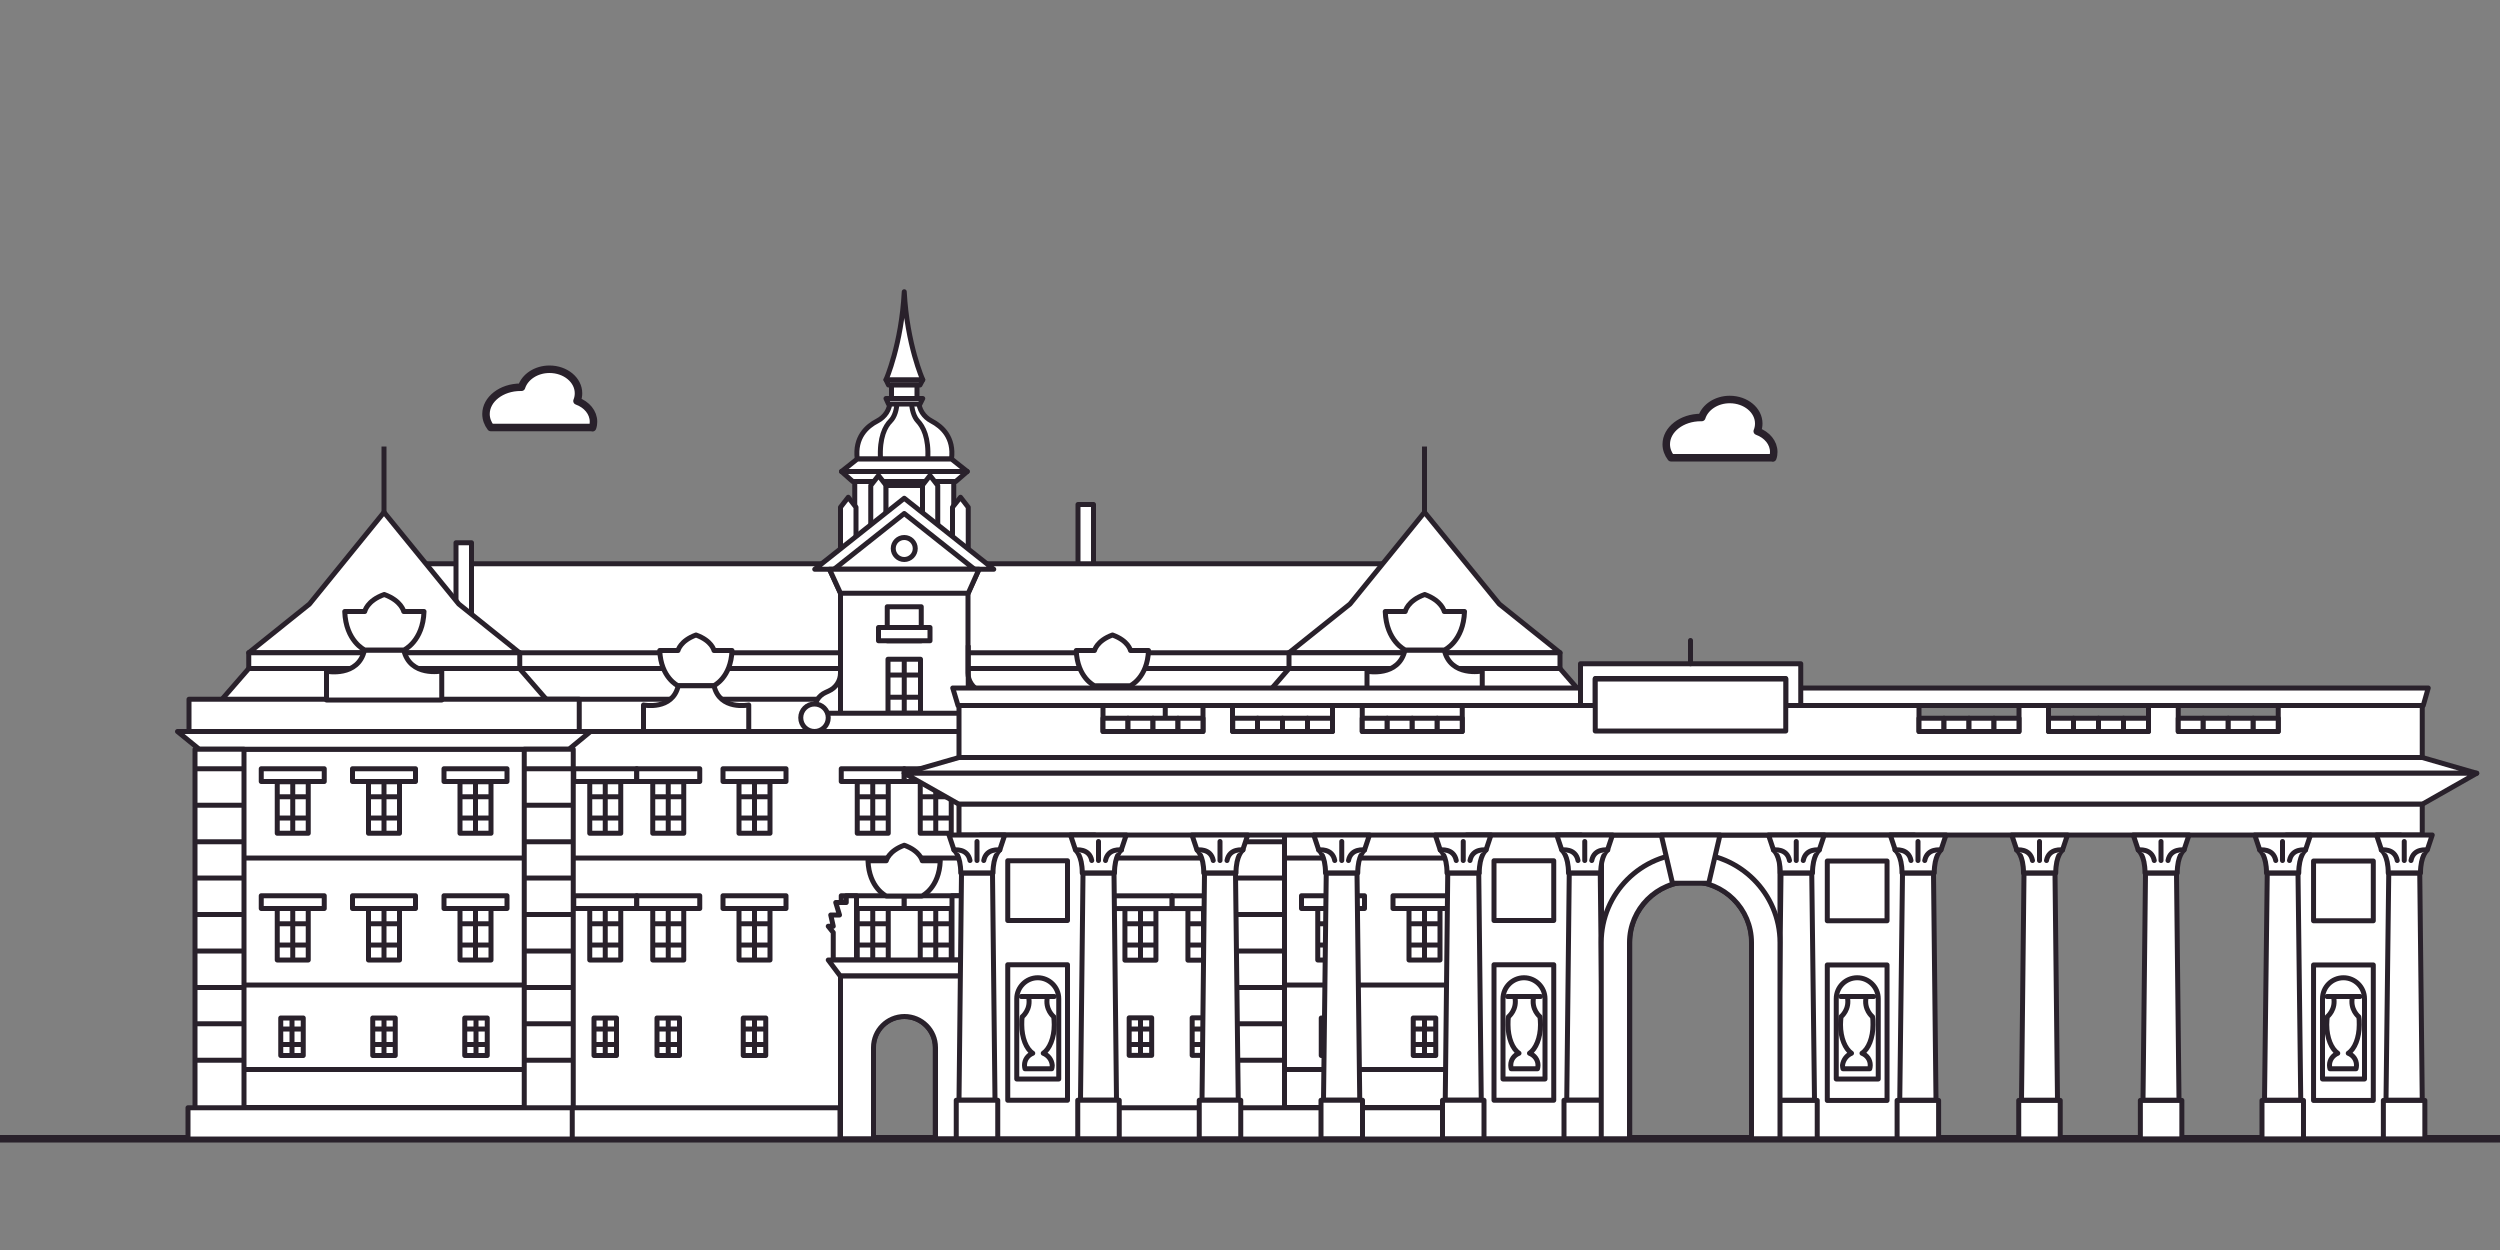 <?xml version="1.0" encoding="utf-8"?>
<!-- Generator: Adobe Illustrator 23.0.3, SVG Export Plug-In . SVG Version: 6.00 Build 0)  -->
<svg version="1.2" baseProfile="tiny" id="Layer_1" xmlns="http://www.w3.org/2000/svg" xmlns:xlink="http://www.w3.org/1999/xlink"
	 x="0px" y="0px" viewBox="0 0 1000 500" xml:space="preserve">
<rect x="0" y="0" width="1000" height="500" fill="#808080" stroke="none"/>
<path fill="#FFFFFF" stroke="#29212B" stroke-width="3" stroke-linecap="round" stroke-linejoin="round" stroke-miterlimit="10" d="
	M709.1,183.2c0.3-0.8,0.4-1.6,0.4-2.4c0-3.7-2.7-6.9-6.6-8.3c0.4-1,0.6-2,0.6-3.1c0-5.3-5.2-9.6-11.6-9.6c-5.4,0-9.9,3.1-11.2,7.2
	c-0.1,0-0.2,0-0.4,0c-7.6,0-13.8,4.8-13.8,10.7c0,2,0.7,3.8,1.9,5.4H709.1z"/>
<path fill="#FFFFFF" stroke="#29212B" stroke-width="3" stroke-linecap="round" stroke-linejoin="round" stroke-miterlimit="10" d="
	M237,171.1c0.3-0.8,0.4-1.6,0.4-2.4c0-3.7-2.7-6.9-6.6-8.3c0.4-1,0.6-2,0.6-3.1c0-5.3-5.2-9.6-11.6-9.6c-5.4,0-9.9,3.1-11.2,7.2
	c-0.1,0-0.2,0-0.4,0c-7.6,0-13.8,4.8-13.8,10.7c0,2,0.7,3.8,1.9,5.4H237z"/>
<g id="Layer_2">
</g>
<line fill="#FFFFFF" stroke="#29212B" stroke-width="3" stroke-linecap="round" stroke-linejoin="round" stroke-miterlimit="10" x1="0" y1="455.5" x2="1000" y2="455.5"/>
<g>
	<g>
		
			<rect x="431.2" y="201.8" fill="#FFFFFF" stroke="#29212B" stroke-width="2" stroke-linejoin="round" stroke-miterlimit="10" width="6.2" height="35.1"/>
		
			<rect x="159.9" y="225.5" fill="#FFFFFF" stroke="#29212B" stroke-width="2" stroke-linejoin="round" stroke-miterlimit="10" width="403.6" height="67.1"/>
		
			<rect x="182.4" y="217.1" fill="#FFFFFF" stroke="#29212B" stroke-width="2" stroke-linejoin="round" stroke-miterlimit="10" width="6.2" height="35.1"/>
		<path fill="#FFFFFF" stroke="#29212B" stroke-width="2" stroke-linejoin="round" stroke-miterlimit="10" d="M506.7,292.6v162.9
			H374.1V419c0-6.9-5.6-12.4-12.4-12.4c-6.9,0-12.4,5.6-12.4,12.4v36.5H216.7V292.6H506.7z"/>
		
			<rect x="205.1" y="261.1" fill="#FFFFFF" stroke="#29212B" stroke-width="2" stroke-linejoin="round" stroke-miterlimit="10" width="313.4" height="6.3"/>
		
			<rect x="214.9" y="279.7" fill="#FFFFFF" stroke="#29212B" stroke-width="2" stroke-linejoin="round" stroke-miterlimit="10" width="293.7" height="12.9"/>
		<g>
			<path fill="#FFFFFF" stroke="#29212B" stroke-width="2" stroke-linejoin="round" stroke-miterlimit="10" d="M285.6,260.2
				c0,0-0.8-3.9-7.2-6.2c-6.3,2.3-7.2,6.2-7.2,6.2h-7.3c0.4,10.9,7.3,14.1,7.3,14.1h14.3c0,0,6.9-3.2,7.3-14.1H285.6z"/>
			<g>
				<path fill="#FFFFFF" stroke="#29212B" stroke-width="2" stroke-linejoin="round" stroke-miterlimit="10" d="M285.6,274.3h-14.3
					c-2.3,10-13.9,7.7-13.9,7.7v10.6h42.1V282C299.4,282,287.9,284.3,285.6,274.3z"/>
				<g>
					<path fill="#FFFFFF" stroke="#29212B" stroke-width="2" stroke-linejoin="round" stroke-miterlimit="10" d="M452.2,274.3h-14.3
						c-2.3,10-13.9,7.7-13.9,7.7v10.6h42.1V282C466.1,282,454.5,284.3,452.2,274.3z"/>
					<path fill="#FFFFFF" stroke="#29212B" stroke-width="2" stroke-linejoin="round" stroke-miterlimit="10" d="M452.2,260.2
						c0,0-0.8-3.9-7.2-6.2c-6.3,2.3-7.2,6.2-7.2,6.2h-7.3c0.4,10.9,7.3,14.1,7.3,14.1h14.3c0,0,6.9-3.2,7.3-14.1H452.2z"/>
				</g>
			</g>
		</g>
		<g>
			<g>
				<g>
					
						<rect x="342.9" y="312.7" fill="#FFFFFF" stroke="#29212B" stroke-width="2" stroke-linejoin="round" stroke-miterlimit="10" width="12.4" height="20.6"/>
					
						<line fill="#FFFFFF" stroke="#29212B" stroke-width="2" stroke-linejoin="round" stroke-miterlimit="10" x1="349.1" y1="312.7" x2="349.1" y2="333.3"/>
					<g>
						
							<line fill="#FFFFFF" stroke="#29212B" stroke-width="2" stroke-linejoin="round" stroke-miterlimit="10" x1="342.9" y1="318.7" x2="355.3" y2="318.7"/>
						
							<line fill="#FFFFFF" stroke="#29212B" stroke-width="2" stroke-linejoin="round" stroke-miterlimit="10" x1="342.9" y1="327.2" x2="355.3" y2="327.2"/>
					</g>
				</g>
				
					<rect x="336.5" y="307.5" fill="#FFFFFF" stroke="#29212B" stroke-width="2" stroke-linejoin="round" stroke-miterlimit="10" width="25.2" height="5.1"/>
			</g>
			<g>
				<g>
					
						<rect x="368.1" y="312.7" fill="#FFFFFF" stroke="#29212B" stroke-width="2" stroke-linejoin="round" stroke-miterlimit="10" width="12.4" height="20.6"/>
					
						<line fill="#FFFFFF" stroke="#29212B" stroke-width="2" stroke-linejoin="round" stroke-miterlimit="10" x1="374.3" y1="312.7" x2="374.3" y2="333.3"/>
					<g>
						
							<line fill="#FFFFFF" stroke="#29212B" stroke-width="2" stroke-linejoin="round" stroke-miterlimit="10" x1="368.1" y1="318.7" x2="380.5" y2="318.7"/>
						
							<line fill="#FFFFFF" stroke="#29212B" stroke-width="2" stroke-linejoin="round" stroke-miterlimit="10" x1="368.1" y1="327.2" x2="380.5" y2="327.2"/>
					</g>
				</g>
				
					<rect x="361.7" y="307.5" fill="#FFFFFF" stroke="#29212B" stroke-width="2" stroke-linejoin="round" stroke-miterlimit="10" width="25.2" height="5.1"/>
			</g>
		</g>
		<g>
			<g>
				<g>
					<g>
						<g>
							
								<rect x="235.9" y="312.7" fill="#FFFFFF" stroke="#29212B" stroke-width="2" stroke-linejoin="round" stroke-miterlimit="10" width="12.4" height="20.6"/>
							
								<line fill="#FFFFFF" stroke="#29212B" stroke-width="2" stroke-linejoin="round" stroke-miterlimit="10" x1="242.1" y1="312.7" x2="242.1" y2="333.3"/>
							<g>
								
									<line fill="#FFFFFF" stroke="#29212B" stroke-width="2" stroke-linejoin="round" stroke-miterlimit="10" x1="235.9" y1="318.7" x2="248.3" y2="318.7"/>
								
									<line fill="#FFFFFF" stroke="#29212B" stroke-width="2" stroke-linejoin="round" stroke-miterlimit="10" x1="235.9" y1="327.2" x2="248.3" y2="327.2"/>
							</g>
						</g>
						
							<rect x="229.5" y="307.5" fill="#FFFFFF" stroke="#29212B" stroke-width="2" stroke-linejoin="round" stroke-miterlimit="10" width="25.2" height="5.1"/>
					</g>
					<g>
						<g>
							
								<rect x="261.1" y="312.7" fill="#FFFFFF" stroke="#29212B" stroke-width="2" stroke-linejoin="round" stroke-miterlimit="10" width="12.4" height="20.6"/>
							
								<line fill="#FFFFFF" stroke="#29212B" stroke-width="2" stroke-linejoin="round" stroke-miterlimit="10" x1="267.3" y1="312.7" x2="267.3" y2="333.3"/>
							<g>
								
									<line fill="#FFFFFF" stroke="#29212B" stroke-width="2" stroke-linejoin="round" stroke-miterlimit="10" x1="261.1" y1="318.7" x2="273.5" y2="318.7"/>
								
									<line fill="#FFFFFF" stroke="#29212B" stroke-width="2" stroke-linejoin="round" stroke-miterlimit="10" x1="261.1" y1="327.2" x2="273.5" y2="327.2"/>
							</g>
						</g>
						
							<rect x="254.7" y="307.5" fill="#FFFFFF" stroke="#29212B" stroke-width="2" stroke-linejoin="round" stroke-miterlimit="10" width="25.2" height="5.1"/>
					</g>
				</g>
				<g>
					<g>
						
							<rect x="295.6" y="312.7" fill="#FFFFFF" stroke="#29212B" stroke-width="2" stroke-linejoin="round" stroke-miterlimit="10" width="12.4" height="20.6"/>
						
							<line fill="#FFFFFF" stroke="#29212B" stroke-width="2" stroke-linejoin="round" stroke-miterlimit="10" x1="301.8" y1="312.7" x2="301.8" y2="333.3"/>
						<g>
							
								<line fill="#FFFFFF" stroke="#29212B" stroke-width="2" stroke-linejoin="round" stroke-miterlimit="10" x1="295.6" y1="318.7" x2="307.9" y2="318.7"/>
							
								<line fill="#FFFFFF" stroke="#29212B" stroke-width="2" stroke-linejoin="round" stroke-miterlimit="10" x1="295.6" y1="327.2" x2="307.9" y2="327.2"/>
						</g>
					</g>
					
						<rect x="289.2" y="307.5" fill="#FFFFFF" stroke="#29212B" stroke-width="2" stroke-linejoin="round" stroke-miterlimit="10" width="25.2" height="5.1"/>
				</g>
			</g>
			<g>
				<g>
					<g>
						<g>
							
								<rect x="475.2" y="312.7" transform="matrix(-1 -1.224647e-16 1.224647e-16 -1 962.769 645.926)" fill="#FFFFFF" stroke="#29212B" stroke-width="2" stroke-linejoin="round" stroke-miterlimit="10" width="12.4" height="20.6"/>
							
								<line fill="#FFFFFF" stroke="#29212B" stroke-width="2" stroke-linejoin="round" stroke-miterlimit="10" x1="481.4" y1="312.7" x2="481.4" y2="333.3"/>
							<g>
								
									<line fill="#FFFFFF" stroke="#29212B" stroke-width="2" stroke-linejoin="round" stroke-miterlimit="10" x1="487.6" y1="318.7" x2="475.2" y2="318.7"/>
								
									<line fill="#FFFFFF" stroke="#29212B" stroke-width="2" stroke-linejoin="round" stroke-miterlimit="10" x1="487.6" y1="327.2" x2="475.2" y2="327.2"/>
							</g>
						</g>
						
							<rect x="468.8" y="307.5" transform="matrix(-1 -1.224647e-16 1.224647e-16 -1 962.769 620.19)" fill="#FFFFFF" stroke="#29212B" stroke-width="2" stroke-linejoin="round" stroke-miterlimit="10" width="25.2" height="5.1"/>
					</g>
					<g>
						<g>
							
								<rect x="450" y="312.7" transform="matrix(-1 -1.224647e-16 1.224647e-16 -1 912.369 645.926)" fill="#FFFFFF" stroke="#29212B" stroke-width="2" stroke-linejoin="round" stroke-miterlimit="10" width="12.4" height="20.6"/>
							
								<line fill="#FFFFFF" stroke="#29212B" stroke-width="2" stroke-linejoin="round" stroke-miterlimit="10" x1="456.2" y1="312.7" x2="456.2" y2="333.3"/>
							<g>
								
									<line fill="#FFFFFF" stroke="#29212B" stroke-width="2" stroke-linejoin="round" stroke-miterlimit="10" x1="462.4" y1="318.7" x2="450" y2="318.7"/>
								
									<line fill="#FFFFFF" stroke="#29212B" stroke-width="2" stroke-linejoin="round" stroke-miterlimit="10" x1="462.4" y1="327.2" x2="450" y2="327.2"/>
							</g>
						</g>
						
							<rect x="443.6" y="307.5" transform="matrix(-1 -1.224647e-16 1.224647e-16 -1 912.369 620.19)" fill="#FFFFFF" stroke="#29212B" stroke-width="2" stroke-linejoin="round" stroke-miterlimit="10" width="25.2" height="5.1"/>
					</g>
				</g>
				<g>
					<g>
						
							<rect x="415.5" y="312.7" transform="matrix(-1 -1.224647e-16 1.224647e-16 -1 843.413 645.926)" fill="#FFFFFF" stroke="#29212B" stroke-width="2" stroke-linejoin="round" stroke-miterlimit="10" width="12.4" height="20.6"/>
						
							<line fill="#FFFFFF" stroke="#29212B" stroke-width="2" stroke-linejoin="round" stroke-miterlimit="10" x1="421.7" y1="312.7" x2="421.7" y2="333.3"/>
						<g>
							
								<line fill="#FFFFFF" stroke="#29212B" stroke-width="2" stroke-linejoin="round" stroke-miterlimit="10" x1="427.9" y1="318.7" x2="415.5" y2="318.7"/>
							
								<line fill="#FFFFFF" stroke="#29212B" stroke-width="2" stroke-linejoin="round" stroke-miterlimit="10" x1="427.9" y1="327.2" x2="415.5" y2="327.2"/>
						</g>
					</g>
					
						<rect x="409.1" y="307.5" transform="matrix(-1 -1.224647e-16 1.224647e-16 -1 843.413 620.19)" fill="#FFFFFF" stroke="#29212B" stroke-width="2" stroke-linejoin="round" stroke-miterlimit="10" width="25.2" height="5.1"/>
				</g>
			</g>
		</g>
		<g>
			<g>
				<g>
					
						<rect x="342.9" y="363.4" fill="#FFFFFF" stroke="#29212B" stroke-width="2" stroke-linejoin="round" stroke-miterlimit="10" width="12.4" height="20.6"/>
					
						<line fill="#FFFFFF" stroke="#29212B" stroke-width="2" stroke-linejoin="round" stroke-miterlimit="10" x1="349.1" y1="363.4" x2="349.1" y2="384"/>
					<g>
						
							<line fill="#FFFFFF" stroke="#29212B" stroke-width="2" stroke-linejoin="round" stroke-miterlimit="10" x1="342.9" y1="369.5" x2="355.3" y2="369.5"/>
						
							<line fill="#FFFFFF" stroke="#29212B" stroke-width="2" stroke-linejoin="round" stroke-miterlimit="10" x1="342.9" y1="378" x2="355.3" y2="378"/>
					</g>
				</g>
				
					<rect x="336.5" y="358.3" fill="#FFFFFF" stroke="#29212B" stroke-width="2" stroke-linejoin="round" stroke-miterlimit="10" width="25.2" height="5.1"/>
			</g>
			<g>
				<g>
					
						<rect x="368.1" y="363.4" fill="#FFFFFF" stroke="#29212B" stroke-width="2" stroke-linejoin="round" stroke-miterlimit="10" width="12.4" height="20.6"/>
					
						<line fill="#FFFFFF" stroke="#29212B" stroke-width="2" stroke-linejoin="round" stroke-miterlimit="10" x1="374.3" y1="363.4" x2="374.3" y2="384"/>
					<g>
						
							<line fill="#FFFFFF" stroke="#29212B" stroke-width="2" stroke-linejoin="round" stroke-miterlimit="10" x1="368.1" y1="369.5" x2="380.5" y2="369.5"/>
						
							<line fill="#FFFFFF" stroke="#29212B" stroke-width="2" stroke-linejoin="round" stroke-miterlimit="10" x1="368.1" y1="378" x2="380.5" y2="378"/>
					</g>
				</g>
				
					<rect x="361.7" y="358.3" fill="#FFFFFF" stroke="#29212B" stroke-width="2" stroke-linejoin="round" stroke-miterlimit="10" width="25.2" height="5.1"/>
			</g>
		</g>
		<g>
			<g>
				<g>
					<g>
						<g>
							
								<rect x="235.9" y="363.4" fill="#FFFFFF" stroke="#29212B" stroke-width="2" stroke-linejoin="round" stroke-miterlimit="10" width="12.4" height="20.6"/>
							
								<line fill="#FFFFFF" stroke="#29212B" stroke-width="2" stroke-linejoin="round" stroke-miterlimit="10" x1="242.1" y1="363.4" x2="242.1" y2="384"/>
							<g>
								
									<line fill="#FFFFFF" stroke="#29212B" stroke-width="2" stroke-linejoin="round" stroke-miterlimit="10" x1="235.9" y1="369.5" x2="248.3" y2="369.5"/>
								
									<line fill="#FFFFFF" stroke="#29212B" stroke-width="2" stroke-linejoin="round" stroke-miterlimit="10" x1="235.9" y1="378" x2="248.3" y2="378"/>
							</g>
						</g>
						
							<rect x="229.5" y="358.3" fill="#FFFFFF" stroke="#29212B" stroke-width="2" stroke-linejoin="round" stroke-miterlimit="10" width="25.2" height="5.1"/>
					</g>
					<g>
						<g>
							
								<rect x="261.1" y="363.4" fill="#FFFFFF" stroke="#29212B" stroke-width="2" stroke-linejoin="round" stroke-miterlimit="10" width="12.4" height="20.6"/>
							
								<line fill="#FFFFFF" stroke="#29212B" stroke-width="2" stroke-linejoin="round" stroke-miterlimit="10" x1="267.3" y1="363.4" x2="267.3" y2="384"/>
							<g>
								
									<line fill="#FFFFFF" stroke="#29212B" stroke-width="2" stroke-linejoin="round" stroke-miterlimit="10" x1="261.1" y1="369.5" x2="273.5" y2="369.5"/>
								
									<line fill="#FFFFFF" stroke="#29212B" stroke-width="2" stroke-linejoin="round" stroke-miterlimit="10" x1="261.1" y1="378" x2="273.5" y2="378"/>
							</g>
						</g>
						
							<rect x="254.7" y="358.3" fill="#FFFFFF" stroke="#29212B" stroke-width="2" stroke-linejoin="round" stroke-miterlimit="10" width="25.2" height="5.1"/>
					</g>
				</g>
				<g>
					<g>
						
							<rect x="295.6" y="363.4" fill="#FFFFFF" stroke="#29212B" stroke-width="2" stroke-linejoin="round" stroke-miterlimit="10" width="12.4" height="20.6"/>
						
							<line fill="#FFFFFF" stroke="#29212B" stroke-width="2" stroke-linejoin="round" stroke-miterlimit="10" x1="301.8" y1="363.4" x2="301.8" y2="384"/>
						<g>
							
								<line fill="#FFFFFF" stroke="#29212B" stroke-width="2" stroke-linejoin="round" stroke-miterlimit="10" x1="295.6" y1="369.5" x2="307.9" y2="369.5"/>
							
								<line fill="#FFFFFF" stroke="#29212B" stroke-width="2" stroke-linejoin="round" stroke-miterlimit="10" x1="295.6" y1="378" x2="307.9" y2="378"/>
						</g>
					</g>
					
						<rect x="289.2" y="358.3" fill="#FFFFFF" stroke="#29212B" stroke-width="2" stroke-linejoin="round" stroke-miterlimit="10" width="25.2" height="5.1"/>
				</g>
			</g>
			<g>
				<g>
					<g>
						<g>
							
								<rect x="475.2" y="363.4" transform="matrix(-1 -1.224647e-16 1.224647e-16 -1 962.769 747.463)" fill="#FFFFFF" stroke="#29212B" stroke-width="2" stroke-linejoin="round" stroke-miterlimit="10" width="12.4" height="20.6"/>
							
								<line fill="#FFFFFF" stroke="#29212B" stroke-width="2" stroke-linejoin="round" stroke-miterlimit="10" x1="481.4" y1="363.4" x2="481.4" y2="384"/>
							<g>
								
									<line fill="#FFFFFF" stroke="#29212B" stroke-width="2" stroke-linejoin="round" stroke-miterlimit="10" x1="487.6" y1="369.5" x2="475.2" y2="369.5"/>
								
									<line fill="#FFFFFF" stroke="#29212B" stroke-width="2" stroke-linejoin="round" stroke-miterlimit="10" x1="487.6" y1="378" x2="475.2" y2="378"/>
							</g>
						</g>
						
							<rect x="468.8" y="358.3" transform="matrix(-1 -1.224647e-16 1.224647e-16 -1 962.769 721.727)" fill="#FFFFFF" stroke="#29212B" stroke-width="2" stroke-linejoin="round" stroke-miterlimit="10" width="25.2" height="5.1"/>
					</g>
					<g>
						<g>
							
								<rect x="450" y="363.4" transform="matrix(-1 -1.224647e-16 1.224647e-16 -1 912.369 747.463)" fill="#FFFFFF" stroke="#29212B" stroke-width="2" stroke-linejoin="round" stroke-miterlimit="10" width="12.4" height="20.6"/>
							
								<line fill="#FFFFFF" stroke="#29212B" stroke-width="2" stroke-linejoin="round" stroke-miterlimit="10" x1="456.2" y1="363.4" x2="456.2" y2="384"/>
							<g>
								
									<line fill="#FFFFFF" stroke="#29212B" stroke-width="2" stroke-linejoin="round" stroke-miterlimit="10" x1="462.4" y1="369.5" x2="450" y2="369.5"/>
								
									<line fill="#FFFFFF" stroke="#29212B" stroke-width="2" stroke-linejoin="round" stroke-miterlimit="10" x1="462.4" y1="378" x2="450" y2="378"/>
							</g>
						</g>
						
							<rect x="443.6" y="358.3" transform="matrix(-1 -1.224647e-16 1.224647e-16 -1 912.369 721.727)" fill="#FFFFFF" stroke="#29212B" stroke-width="2" stroke-linejoin="round" stroke-miterlimit="10" width="25.2" height="5.1"/>
					</g>
				</g>
				<g>
					<g>
						
							<rect x="415.5" y="363.4" transform="matrix(-1 -1.224647e-16 1.224647e-16 -1 843.413 747.463)" fill="#FFFFFF" stroke="#29212B" stroke-width="2" stroke-linejoin="round" stroke-miterlimit="10" width="12.4" height="20.6"/>
						
							<line fill="#FFFFFF" stroke="#29212B" stroke-width="2" stroke-linejoin="round" stroke-miterlimit="10" x1="421.7" y1="363.4" x2="421.7" y2="384"/>
						<g>
							
								<line fill="#FFFFFF" stroke="#29212B" stroke-width="2" stroke-linejoin="round" stroke-miterlimit="10" x1="427.9" y1="369.5" x2="415.5" y2="369.5"/>
							
								<line fill="#FFFFFF" stroke="#29212B" stroke-width="2" stroke-linejoin="round" stroke-miterlimit="10" x1="427.9" y1="378" x2="415.5" y2="378"/>
						</g>
					</g>
					
						<rect x="409.1" y="358.3" transform="matrix(-1 -1.224647e-16 1.224647e-16 -1 843.413 721.727)" fill="#FFFFFF" stroke="#29212B" stroke-width="2" stroke-linejoin="round" stroke-miterlimit="10" width="25.2" height="5.1"/>
				</g>
			</g>
		</g>
		
			<line fill="#FFFFFF" stroke="#29212B" stroke-width="2" stroke-linejoin="round" stroke-miterlimit="10" x1="223.5" y1="343.2" x2="499.9" y2="343.2"/>
		<g>
			<g>
				<g>
					
						<rect x="237.6" y="407.2" fill="#FFFFFF" stroke="#29212B" stroke-width="2" stroke-linejoin="round" stroke-miterlimit="10" width="9" height="15"/>
					
						<line fill="#FFFFFF" stroke="#29212B" stroke-width="2" stroke-linejoin="round" stroke-miterlimit="10" x1="242.1" y1="407.2" x2="242.1" y2="422.2"/>
					<g>
						
							<line fill="#FFFFFF" stroke="#29212B" stroke-width="2" stroke-linejoin="round" stroke-miterlimit="10" x1="237.6" y1="411.6" x2="246.6" y2="411.6"/>
						
							<line fill="#FFFFFF" stroke="#29212B" stroke-width="2" stroke-linejoin="round" stroke-miterlimit="10" x1="237.6" y1="417.8" x2="246.6" y2="417.8"/>
					</g>
				</g>
				<g>
					
						<rect x="262.8" y="407.2" fill="#FFFFFF" stroke="#29212B" stroke-width="2" stroke-linejoin="round" stroke-miterlimit="10" width="9" height="15"/>
					
						<line fill="#FFFFFF" stroke="#29212B" stroke-width="2" stroke-linejoin="round" stroke-miterlimit="10" x1="267.3" y1="407.2" x2="267.3" y2="422.2"/>
					<g>
						
							<line fill="#FFFFFF" stroke="#29212B" stroke-width="2" stroke-linejoin="round" stroke-miterlimit="10" x1="262.8" y1="411.6" x2="271.8" y2="411.6"/>
						
							<line fill="#FFFFFF" stroke="#29212B" stroke-width="2" stroke-linejoin="round" stroke-miterlimit="10" x1="262.8" y1="417.8" x2="271.8" y2="417.8"/>
					</g>
				</g>
				<g>
					
						<rect x="297.3" y="407.2" fill="#FFFFFF" stroke="#29212B" stroke-width="2" stroke-linejoin="round" stroke-miterlimit="10" width="9" height="15"/>
					
						<line fill="#FFFFFF" stroke="#29212B" stroke-width="2" stroke-linejoin="round" stroke-miterlimit="10" x1="301.8" y1="407.2" x2="301.8" y2="422.2"/>
					<g>
						
							<line fill="#FFFFFF" stroke="#29212B" stroke-width="2" stroke-linejoin="round" stroke-miterlimit="10" x1="297.3" y1="411.6" x2="306.2" y2="411.6"/>
						
							<line fill="#FFFFFF" stroke="#29212B" stroke-width="2" stroke-linejoin="round" stroke-miterlimit="10" x1="297.3" y1="417.8" x2="306.2" y2="417.8"/>
					</g>
				</g>
			</g>
			<g>
				<g>
					
						<rect x="476.9" y="407.2" transform="matrix(-1 -1.224647e-16 1.224647e-16 -1 962.769 829.341)" fill="#FFFFFF" stroke="#29212B" stroke-width="2" stroke-linejoin="round" stroke-miterlimit="10" width="9" height="15"/>
					
						<line fill="#FFFFFF" stroke="#29212B" stroke-width="2" stroke-linejoin="round" stroke-miterlimit="10" x1="481.4" y1="407.2" x2="481.4" y2="422.2"/>
					<g>
						
							<line fill="#FFFFFF" stroke="#29212B" stroke-width="2" stroke-linejoin="round" stroke-miterlimit="10" x1="485.9" y1="411.6" x2="476.9" y2="411.6"/>
						
							<line fill="#FFFFFF" stroke="#29212B" stroke-width="2" stroke-linejoin="round" stroke-miterlimit="10" x1="485.9" y1="417.8" x2="476.9" y2="417.8"/>
					</g>
				</g>
				<g>
					
						<rect x="451.7" y="407.2" transform="matrix(-1 -1.224647e-16 1.224647e-16 -1 912.369 829.341)" fill="#FFFFFF" stroke="#29212B" stroke-width="2" stroke-linejoin="round" stroke-miterlimit="10" width="9" height="15"/>
					
						<line fill="#FFFFFF" stroke="#29212B" stroke-width="2" stroke-linejoin="round" stroke-miterlimit="10" x1="456.2" y1="407.2" x2="456.2" y2="422.2"/>
					<g>
						
							<line fill="#FFFFFF" stroke="#29212B" stroke-width="2" stroke-linejoin="round" stroke-miterlimit="10" x1="460.7" y1="411.6" x2="451.7" y2="411.6"/>
						
							<line fill="#FFFFFF" stroke="#29212B" stroke-width="2" stroke-linejoin="round" stroke-miterlimit="10" x1="460.7" y1="417.8" x2="451.7" y2="417.8"/>
					</g>
				</g>
				<g>
					
						<rect x="417.2" y="407.2" transform="matrix(-1 -1.224647e-16 1.224647e-16 -1 843.413 829.341)" fill="#FFFFFF" stroke="#29212B" stroke-width="2" stroke-linejoin="round" stroke-miterlimit="10" width="9" height="15"/>
					
						<line fill="#FFFFFF" stroke="#29212B" stroke-width="2" stroke-linejoin="round" stroke-miterlimit="10" x1="421.7" y1="407.2" x2="421.7" y2="422.2"/>
					<g>
						
							<line fill="#FFFFFF" stroke="#29212B" stroke-width="2" stroke-linejoin="round" stroke-miterlimit="10" x1="426.2" y1="411.6" x2="417.2" y2="411.6"/>
						
							<line fill="#FFFFFF" stroke="#29212B" stroke-width="2" stroke-linejoin="round" stroke-miterlimit="10" x1="426.2" y1="417.8" x2="417.2" y2="417.8"/>
					</g>
				</g>
			</g>
		</g>
		<g>
			<g>
				
					<rect x="91.3" y="299.7" fill="#FFFFFF" stroke="#29212B" stroke-width="2" stroke-linejoin="round" stroke-miterlimit="10" width="124.6" height="143.3"/>
				<polygon fill="#FFFFFF" stroke="#29212B" stroke-width="2" stroke-linejoin="round" stroke-miterlimit="10" points="
					207.8,267.4 99.5,267.4 77.6,292.6 229.7,292.6 				"/>
				<polygon fill="#FFFFFF" stroke="#29212B" stroke-width="2" stroke-linejoin="round" stroke-miterlimit="10" points="
					183.5,241.6 153.6,204.9 123.8,241.6 99.5,261.1 207.8,261.1 				"/>
				
					<rect x="99.5" y="261.1" fill="#FFFFFF" stroke="#29212B" stroke-width="2" stroke-linejoin="round" stroke-miterlimit="10" width="108.4" height="6.3"/>
				
					<line fill="#FFFFFF" stroke="#29212B" stroke-width="2" stroke-linejoin="round" stroke-miterlimit="10" x1="153.6" y1="204.9" x2="153.6" y2="178.6"/>
				
					<rect x="75.6" y="279.7" fill="#FFFFFF" stroke="#29212B" stroke-width="2" stroke-linejoin="round" stroke-miterlimit="10" width="156.1" height="12.9"/>
				<g>
					<path fill="#FFFFFF" stroke="#29212B" stroke-width="2" stroke-linejoin="round" stroke-miterlimit="10" d="M161.5,260h-15.7
						c-2.5,11-15.2,8.5-15.2,8.5V280h46.1v-11.6C176.7,268.4,164,270.9,161.5,260z"/>
					<path fill="#FFFFFF" stroke="#29212B" stroke-width="2" stroke-linejoin="round" stroke-miterlimit="10" d="M161.5,244.6
						c0,0-0.9-4.3-7.8-6.8c-7,2.5-7.8,6.8-7.8,6.8h-8c0.4,11.9,8,15.4,8,15.4h15.7c0,0,7.6-3.5,8-15.4H161.5z"/>
				</g>
				<polygon fill="#FFFFFF" stroke="#29212B" stroke-width="2" stroke-linejoin="round" stroke-miterlimit="10" points="71,292.6 
					79.7,299.7 227.6,299.7 236.2,292.6 				"/>
				<g>
					<g>
						
							<rect x="147.4" y="312.7" fill="#FFFFFF" stroke="#29212B" stroke-width="2" stroke-linejoin="round" stroke-miterlimit="10" width="12.4" height="20.6"/>
						
							<line fill="#FFFFFF" stroke="#29212B" stroke-width="2" stroke-linejoin="round" stroke-miterlimit="10" x1="153.6" y1="312.7" x2="153.6" y2="333.3"/>
						<g>
							
								<line fill="#FFFFFF" stroke="#29212B" stroke-width="2" stroke-linejoin="round" stroke-miterlimit="10" x1="147.4" y1="318.7" x2="159.8" y2="318.7"/>
							
								<line fill="#FFFFFF" stroke="#29212B" stroke-width="2" stroke-linejoin="round" stroke-miterlimit="10" x1="147.4" y1="327.2" x2="159.8" y2="327.2"/>
						</g>
					</g>
					
						<rect x="141" y="307.5" fill="#FFFFFF" stroke="#29212B" stroke-width="2" stroke-linejoin="round" stroke-miterlimit="10" width="25.2" height="5.1"/>
				</g>
				<g>
					<g>
						<g>
							
								<rect x="184" y="312.7" fill="#FFFFFF" stroke="#29212B" stroke-width="2" stroke-linejoin="round" stroke-miterlimit="10" width="12.4" height="20.6"/>
							
								<line fill="#FFFFFF" stroke="#29212B" stroke-width="2" stroke-linejoin="round" stroke-miterlimit="10" x1="190.2" y1="312.7" x2="190.2" y2="333.3"/>
							<g>
								
									<line fill="#FFFFFF" stroke="#29212B" stroke-width="2" stroke-linejoin="round" stroke-miterlimit="10" x1="184" y1="318.7" x2="196.4" y2="318.7"/>
								
									<line fill="#FFFFFF" stroke="#29212B" stroke-width="2" stroke-linejoin="round" stroke-miterlimit="10" x1="184" y1="327.2" x2="196.4" y2="327.2"/>
							</g>
						</g>
						
							<rect x="177.6" y="307.5" fill="#FFFFFF" stroke="#29212B" stroke-width="2" stroke-linejoin="round" stroke-miterlimit="10" width="25.2" height="5.1"/>
					</g>
					<g>
						<g>
							
								<rect x="110.9" y="312.7" fill="#FFFFFF" stroke="#29212B" stroke-width="2" stroke-linejoin="round" stroke-miterlimit="10" width="12.4" height="20.6"/>
							
								<line fill="#FFFFFF" stroke="#29212B" stroke-width="2" stroke-linejoin="round" stroke-miterlimit="10" x1="117.1" y1="312.7" x2="117.1" y2="333.3"/>
							<g>
								
									<line fill="#FFFFFF" stroke="#29212B" stroke-width="2" stroke-linejoin="round" stroke-miterlimit="10" x1="110.9" y1="318.7" x2="123.2" y2="318.7"/>
								
									<line fill="#FFFFFF" stroke="#29212B" stroke-width="2" stroke-linejoin="round" stroke-miterlimit="10" x1="110.9" y1="327.2" x2="123.2" y2="327.2"/>
							</g>
						</g>
						
							<rect x="104.5" y="307.5" fill="#FFFFFF" stroke="#29212B" stroke-width="2" stroke-linejoin="round" stroke-miterlimit="10" width="25.2" height="5.1"/>
					</g>
				</g>
				<g>
					
						<rect x="78" y="299.7" fill="#FFFFFF" stroke="#29212B" stroke-width="2" stroke-linejoin="round" stroke-miterlimit="10" width="19.6" height="143.9"/>
					
						<rect x="209.7" y="299.7" fill="#FFFFFF" stroke="#29212B" stroke-width="2" stroke-linejoin="round" stroke-miterlimit="10" width="19.6" height="143.9"/>
				</g>
				
					<line fill="#FFFFFF" stroke="#29212B" stroke-width="2" stroke-linejoin="round" stroke-miterlimit="10" x1="97.6" y1="343.2" x2="209.7" y2="343.2"/>
				<g>
					
						<rect x="147.4" y="363.4" fill="#FFFFFF" stroke="#29212B" stroke-width="2" stroke-linejoin="round" stroke-miterlimit="10" width="12.4" height="20.6"/>
					
						<line fill="#FFFFFF" stroke="#29212B" stroke-width="2" stroke-linejoin="round" stroke-miterlimit="10" x1="153.6" y1="363.4" x2="153.6" y2="384"/>
					<g>
						
							<line fill="#FFFFFF" stroke="#29212B" stroke-width="2" stroke-linejoin="round" stroke-miterlimit="10" x1="147.4" y1="369.5" x2="159.8" y2="369.5"/>
						
							<line fill="#FFFFFF" stroke="#29212B" stroke-width="2" stroke-linejoin="round" stroke-miterlimit="10" x1="147.4" y1="378" x2="159.8" y2="378"/>
					</g>
				</g>
				<g>
					
						<rect x="149.1" y="407.2" fill="#FFFFFF" stroke="#29212B" stroke-width="2" stroke-linejoin="round" stroke-miterlimit="10" width="9" height="15"/>
					
						<line fill="#FFFFFF" stroke="#29212B" stroke-width="2" stroke-linejoin="round" stroke-miterlimit="10" x1="153.6" y1="407.2" x2="153.6" y2="422.2"/>
					<g>
						
							<line fill="#FFFFFF" stroke="#29212B" stroke-width="2" stroke-linejoin="round" stroke-miterlimit="10" x1="149.1" y1="411.6" x2="158.1" y2="411.6"/>
						
							<line fill="#FFFFFF" stroke="#29212B" stroke-width="2" stroke-linejoin="round" stroke-miterlimit="10" x1="149.1" y1="417.8" x2="158.1" y2="417.8"/>
					</g>
				</g>
				<g>
					<g>
						
							<rect x="185.9" y="407.2" fill="#FFFFFF" stroke="#29212B" stroke-width="2" stroke-linejoin="round" stroke-miterlimit="10" width="9" height="15"/>
						
							<line fill="#FFFFFF" stroke="#29212B" stroke-width="2" stroke-linejoin="round" stroke-miterlimit="10" x1="190.4" y1="407.2" x2="190.4" y2="422.2"/>
						<g>
							
								<line fill="#FFFFFF" stroke="#29212B" stroke-width="2" stroke-linejoin="round" stroke-miterlimit="10" x1="185.9" y1="411.6" x2="194.9" y2="411.6"/>
							
								<line fill="#FFFFFF" stroke="#29212B" stroke-width="2" stroke-linejoin="round" stroke-miterlimit="10" x1="185.9" y1="417.8" x2="194.9" y2="417.8"/>
						</g>
					</g>
					<g>
						
							<rect x="112.3" y="407.2" fill="#FFFFFF" stroke="#29212B" stroke-width="2" stroke-linejoin="round" stroke-miterlimit="10" width="9" height="15"/>
						
							<line fill="#FFFFFF" stroke="#29212B" stroke-width="2" stroke-linejoin="round" stroke-miterlimit="10" x1="116.8" y1="407.2" x2="116.8" y2="422.2"/>
						<g>
							
								<line fill="#FFFFFF" stroke="#29212B" stroke-width="2" stroke-linejoin="round" stroke-miterlimit="10" x1="112.3" y1="411.6" x2="121.3" y2="411.6"/>
							
								<line fill="#FFFFFF" stroke="#29212B" stroke-width="2" stroke-linejoin="round" stroke-miterlimit="10" x1="112.3" y1="417.8" x2="121.3" y2="417.8"/>
						</g>
					</g>
				</g>
				
					<rect x="141" y="358.3" fill="#FFFFFF" stroke="#29212B" stroke-width="2" stroke-linejoin="round" stroke-miterlimit="10" width="25.2" height="5.1"/>
				<g>
					<g>
						<g>
							
								<rect x="184" y="363.4" fill="#FFFFFF" stroke="#29212B" stroke-width="2" stroke-linejoin="round" stroke-miterlimit="10" width="12.4" height="20.6"/>
							
								<line fill="#FFFFFF" stroke="#29212B" stroke-width="2" stroke-linejoin="round" stroke-miterlimit="10" x1="190.2" y1="363.4" x2="190.2" y2="384"/>
							<g>
								
									<line fill="#FFFFFF" stroke="#29212B" stroke-width="2" stroke-linejoin="round" stroke-miterlimit="10" x1="184" y1="369.5" x2="196.4" y2="369.5"/>
								
									<line fill="#FFFFFF" stroke="#29212B" stroke-width="2" stroke-linejoin="round" stroke-miterlimit="10" x1="184" y1="378" x2="196.4" y2="378"/>
							</g>
						</g>
						
							<rect x="177.6" y="358.3" fill="#FFFFFF" stroke="#29212B" stroke-width="2" stroke-linejoin="round" stroke-miterlimit="10" width="25.2" height="5.1"/>
					</g>
					<g>
						<g>
							
								<rect x="110.9" y="363.4" fill="#FFFFFF" stroke="#29212B" stroke-width="2" stroke-linejoin="round" stroke-miterlimit="10" width="12.4" height="20.6"/>
							
								<line fill="#FFFFFF" stroke="#29212B" stroke-width="2" stroke-linejoin="round" stroke-miterlimit="10" x1="117.1" y1="363.4" x2="117.1" y2="384"/>
							<g>
								
									<line fill="#FFFFFF" stroke="#29212B" stroke-width="2" stroke-linejoin="round" stroke-miterlimit="10" x1="110.9" y1="369.5" x2="123.2" y2="369.5"/>
								
									<line fill="#FFFFFF" stroke="#29212B" stroke-width="2" stroke-linejoin="round" stroke-miterlimit="10" x1="110.9" y1="378" x2="123.2" y2="378"/>
							</g>
						</g>
						
							<rect x="104.5" y="358.3" fill="#FFFFFF" stroke="#29212B" stroke-width="2" stroke-linejoin="round" stroke-miterlimit="10" width="25.2" height="5.1"/>
					</g>
				</g>
				
					<line fill="#FFFFFF" stroke="#29212B" stroke-width="2" stroke-linejoin="round" stroke-miterlimit="10" x1="97.6" y1="394" x2="209.7" y2="394"/>
				
					<line fill="#FFFFFF" stroke="#29212B" stroke-width="2" stroke-linejoin="round" stroke-miterlimit="10" x1="97.6" y1="427.8" x2="209.7" y2="427.8"/>
				
					<rect x="75.2" y="443.1" fill="#FFFFFF" stroke="#29212B" stroke-width="2" stroke-linejoin="round" stroke-miterlimit="10" width="153.8" height="12.5"/>
			</g>
			<g>
				
					<rect x="507.5" y="299.7" fill="#FFFFFF" stroke="#29212B" stroke-width="2" stroke-linejoin="round" stroke-miterlimit="10" width="124.6" height="143.3"/>
				<polygon fill="#FFFFFF" stroke="#29212B" stroke-width="2" stroke-linejoin="round" stroke-miterlimit="10" points="624,267.4 
					515.6,267.4 493.8,292.6 645.9,292.6 				"/>
				<polygon fill="#FFFFFF" stroke="#29212B" stroke-width="2" stroke-linejoin="round" stroke-miterlimit="10" points="
					599.7,241.6 569.8,204.9 540,241.6 515.6,261.1 624,261.1 				"/>
				
					<rect x="515.6" y="261.1" fill="#FFFFFF" stroke="#29212B" stroke-width="2" stroke-linejoin="round" stroke-miterlimit="10" width="108.4" height="6.3"/>
				
					<line fill="#FFFFFF" stroke="#29212B" stroke-width="2" stroke-linejoin="round" stroke-miterlimit="10" x1="569.8" y1="204.9" x2="569.8" y2="178.6"/>
				
					<rect x="491.8" y="279.7" fill="#FFFFFF" stroke="#29212B" stroke-width="2" stroke-linejoin="round" stroke-miterlimit="10" width="156.1" height="12.9"/>
				<g>
					<path fill="#FFFFFF" stroke="#29212B" stroke-width="2" stroke-linejoin="round" stroke-miterlimit="10" d="M577.7,260H562
						c-2.5,11-15.2,8.5-15.2,8.5V280h46.1v-11.6C592.9,268.4,580.2,270.9,577.7,260z"/>
					<path fill="#FFFFFF" stroke="#29212B" stroke-width="2" stroke-linejoin="round" stroke-miterlimit="10" d="M577.7,244.6
						c0,0-0.9-4.3-7.8-6.8c-7,2.5-7.8,6.8-7.8,6.8h-8c0.4,11.9,8,15.4,8,15.4h15.7c0,0,7.6-3.5,8-15.4H577.7z"/>
				</g>
				<polygon fill="#FFFFFF" stroke="#29212B" stroke-width="2" stroke-linejoin="round" stroke-miterlimit="10" points="
					487.2,292.6 495.9,299.7 643.8,299.7 652.4,292.6 				"/>
				<g>
					<g>
						
							<rect x="563.6" y="312.7" fill="#FFFFFF" stroke="#29212B" stroke-width="2" stroke-linejoin="round" stroke-miterlimit="10" width="12.4" height="20.6"/>
						
							<line fill="#FFFFFF" stroke="#29212B" stroke-width="2" stroke-linejoin="round" stroke-miterlimit="10" x1="569.8" y1="312.7" x2="569.8" y2="333.3"/>
						<g>
							
								<line fill="#FFFFFF" stroke="#29212B" stroke-width="2" stroke-linejoin="round" stroke-miterlimit="10" x1="563.6" y1="318.7" x2="576" y2="318.7"/>
							
								<line fill="#FFFFFF" stroke="#29212B" stroke-width="2" stroke-linejoin="round" stroke-miterlimit="10" x1="563.6" y1="327.2" x2="576" y2="327.2"/>
						</g>
					</g>
					
						<rect x="557.2" y="307.5" fill="#FFFFFF" stroke="#29212B" stroke-width="2" stroke-linejoin="round" stroke-miterlimit="10" width="25.2" height="5.1"/>
				</g>
				<g>
					<g>
						<g>
							
								<rect x="600.2" y="312.7" fill="#FFFFFF" stroke="#29212B" stroke-width="2" stroke-linejoin="round" stroke-miterlimit="10" width="12.4" height="20.6"/>
							
								<line fill="#FFFFFF" stroke="#29212B" stroke-width="2" stroke-linejoin="round" stroke-miterlimit="10" x1="606.4" y1="312.7" x2="606.4" y2="333.3"/>
							<g>
								
									<line fill="#FFFFFF" stroke="#29212B" stroke-width="2" stroke-linejoin="round" stroke-miterlimit="10" x1="600.2" y1="318.7" x2="612.6" y2="318.7"/>
								
									<line fill="#FFFFFF" stroke="#29212B" stroke-width="2" stroke-linejoin="round" stroke-miterlimit="10" x1="600.2" y1="327.2" x2="612.6" y2="327.2"/>
							</g>
						</g>
						
							<rect x="593.8" y="307.5" fill="#FFFFFF" stroke="#29212B" stroke-width="2" stroke-linejoin="round" stroke-miterlimit="10" width="25.2" height="5.1"/>
					</g>
					<g>
						<g>
							
								<rect x="527.1" y="312.7" fill="#FFFFFF" stroke="#29212B" stroke-width="2" stroke-linejoin="round" stroke-miterlimit="10" width="12.4" height="20.6"/>
							
								<line fill="#FFFFFF" stroke="#29212B" stroke-width="2" stroke-linejoin="round" stroke-miterlimit="10" x1="533.2" y1="312.7" x2="533.2" y2="333.3"/>
							<g>
								
									<line fill="#FFFFFF" stroke="#29212B" stroke-width="2" stroke-linejoin="round" stroke-miterlimit="10" x1="527.1" y1="318.7" x2="539.4" y2="318.7"/>
								
									<line fill="#FFFFFF" stroke="#29212B" stroke-width="2" stroke-linejoin="round" stroke-miterlimit="10" x1="527.1" y1="327.2" x2="539.4" y2="327.2"/>
							</g>
						</g>
						
							<rect x="520.6" y="307.5" fill="#FFFFFF" stroke="#29212B" stroke-width="2" stroke-linejoin="round" stroke-miterlimit="10" width="25.2" height="5.1"/>
					</g>
				</g>
				<g>
					
						<rect x="494.2" y="299.7" fill="#FFFFFF" stroke="#29212B" stroke-width="2" stroke-linejoin="round" stroke-miterlimit="10" width="19.6" height="143.9"/>
					
						<rect x="625.9" y="299.7" fill="#FFFFFF" stroke="#29212B" stroke-width="2" stroke-linejoin="round" stroke-miterlimit="10" width="19.6" height="143.9"/>
				</g>
				
					<line fill="#FFFFFF" stroke="#29212B" stroke-width="2" stroke-linejoin="round" stroke-miterlimit="10" x1="513.8" y1="343.2" x2="625.9" y2="343.2"/>
				<g>
					
						<rect x="563.6" y="363.4" fill="#FFFFFF" stroke="#29212B" stroke-width="2" stroke-linejoin="round" stroke-miterlimit="10" width="12.4" height="20.6"/>
					
						<line fill="#FFFFFF" stroke="#29212B" stroke-width="2" stroke-linejoin="round" stroke-miterlimit="10" x1="569.8" y1="363.4" x2="569.8" y2="384"/>
					<g>
						
							<line fill="#FFFFFF" stroke="#29212B" stroke-width="2" stroke-linejoin="round" stroke-miterlimit="10" x1="563.6" y1="369.5" x2="576" y2="369.5"/>
						
							<line fill="#FFFFFF" stroke="#29212B" stroke-width="2" stroke-linejoin="round" stroke-miterlimit="10" x1="563.6" y1="378" x2="576" y2="378"/>
					</g>
				</g>
				<g>
					
						<rect x="565.3" y="407.2" fill="#FFFFFF" stroke="#29212B" stroke-width="2" stroke-linejoin="round" stroke-miterlimit="10" width="9" height="15"/>
					
						<line fill="#FFFFFF" stroke="#29212B" stroke-width="2" stroke-linejoin="round" stroke-miterlimit="10" x1="569.8" y1="407.2" x2="569.8" y2="422.2"/>
					<g>
						
							<line fill="#FFFFFF" stroke="#29212B" stroke-width="2" stroke-linejoin="round" stroke-miterlimit="10" x1="565.3" y1="411.6" x2="574.3" y2="411.6"/>
						
							<line fill="#FFFFFF" stroke="#29212B" stroke-width="2" stroke-linejoin="round" stroke-miterlimit="10" x1="565.3" y1="417.8" x2="574.3" y2="417.8"/>
					</g>
				</g>
				<g>
					<g>
						
							<rect x="602.1" y="407.2" fill="#FFFFFF" stroke="#29212B" stroke-width="2" stroke-linejoin="round" stroke-miterlimit="10" width="9" height="15"/>
						
							<line fill="#FFFFFF" stroke="#29212B" stroke-width="2" stroke-linejoin="round" stroke-miterlimit="10" x1="606.6" y1="407.2" x2="606.6" y2="422.2"/>
						<g>
							
								<line fill="#FFFFFF" stroke="#29212B" stroke-width="2" stroke-linejoin="round" stroke-miterlimit="10" x1="602.1" y1="411.6" x2="611.1" y2="411.6"/>
							
								<line fill="#FFFFFF" stroke="#29212B" stroke-width="2" stroke-linejoin="round" stroke-miterlimit="10" x1="602.1" y1="417.8" x2="611.1" y2="417.8"/>
						</g>
					</g>
					<g>
						
							<rect x="528.5" y="407.2" fill="#FFFFFF" stroke="#29212B" stroke-width="2" stroke-linejoin="round" stroke-miterlimit="10" width="9" height="15"/>
						
							<line fill="#FFFFFF" stroke="#29212B" stroke-width="2" stroke-linejoin="round" stroke-miterlimit="10" x1="533" y1="407.2" x2="533" y2="422.2"/>
						<g>
							
								<line fill="#FFFFFF" stroke="#29212B" stroke-width="2" stroke-linejoin="round" stroke-miterlimit="10" x1="528.5" y1="411.6" x2="537.5" y2="411.6"/>
							
								<line fill="#FFFFFF" stroke="#29212B" stroke-width="2" stroke-linejoin="round" stroke-miterlimit="10" x1="528.5" y1="417.8" x2="537.5" y2="417.8"/>
						</g>
					</g>
				</g>
				
					<rect x="557.2" y="358.3" fill="#FFFFFF" stroke="#29212B" stroke-width="2" stroke-linejoin="round" stroke-miterlimit="10" width="25.2" height="5.1"/>
				<g>
					<g>
						<g>
							
								<rect x="600.2" y="363.4" fill="#FFFFFF" stroke="#29212B" stroke-width="2" stroke-linejoin="round" stroke-miterlimit="10" width="12.4" height="20.6"/>
							
								<line fill="#FFFFFF" stroke="#29212B" stroke-width="2" stroke-linejoin="round" stroke-miterlimit="10" x1="606.4" y1="363.4" x2="606.4" y2="384"/>
							<g>
								
									<line fill="#FFFFFF" stroke="#29212B" stroke-width="2" stroke-linejoin="round" stroke-miterlimit="10" x1="600.2" y1="369.5" x2="612.6" y2="369.5"/>
								
									<line fill="#FFFFFF" stroke="#29212B" stroke-width="2" stroke-linejoin="round" stroke-miterlimit="10" x1="600.2" y1="378" x2="612.6" y2="378"/>
							</g>
						</g>
						
							<rect x="593.8" y="358.3" fill="#FFFFFF" stroke="#29212B" stroke-width="2" stroke-linejoin="round" stroke-miterlimit="10" width="25.2" height="5.1"/>
					</g>
					<g>
						<g>
							
								<rect x="527.1" y="363.4" fill="#FFFFFF" stroke="#29212B" stroke-width="2" stroke-linejoin="round" stroke-miterlimit="10" width="12.4" height="20.6"/>
							
								<line fill="#FFFFFF" stroke="#29212B" stroke-width="2" stroke-linejoin="round" stroke-miterlimit="10" x1="533.2" y1="363.4" x2="533.2" y2="384"/>
							<g>
								
									<line fill="#FFFFFF" stroke="#29212B" stroke-width="2" stroke-linejoin="round" stroke-miterlimit="10" x1="527.1" y1="369.5" x2="539.4" y2="369.5"/>
								
									<line fill="#FFFFFF" stroke="#29212B" stroke-width="2" stroke-linejoin="round" stroke-miterlimit="10" x1="527.1" y1="378" x2="539.4" y2="378"/>
							</g>
						</g>
						
							<rect x="520.6" y="358.3" fill="#FFFFFF" stroke="#29212B" stroke-width="2" stroke-linejoin="round" stroke-miterlimit="10" width="25.2" height="5.1"/>
					</g>
				</g>
				
					<line fill="#FFFFFF" stroke="#29212B" stroke-width="2" stroke-linejoin="round" stroke-miterlimit="10" x1="513.8" y1="394" x2="625.9" y2="394"/>
				
					<line fill="#FFFFFF" stroke="#29212B" stroke-width="2" stroke-linejoin="round" stroke-miterlimit="10" x1="513.8" y1="427.8" x2="625.9" y2="427.8"/>
				
					<rect x="494.4" y="443.1" fill="#FFFFFF" stroke="#29212B" stroke-width="2" stroke-linejoin="round" stroke-miterlimit="10" width="153.8" height="12.5"/>
			</g>
		</g>
		<g>
			
				<rect x="228.9" y="443.1" fill="#FFFFFF" stroke="#29212B" stroke-width="2" stroke-linejoin="round" stroke-miterlimit="10" width="107.1" height="12.5"/>
			
				<rect x="387.4" y="443.1" fill="#FFFFFF" stroke="#29212B" stroke-width="2" stroke-linejoin="round" stroke-miterlimit="10" width="107.1" height="12.5"/>
		</g>
		<g>
			<g>
				
					<path fill="#FFFFFF" stroke="#29212B" stroke-width="2" stroke-linecap="round" stroke-linejoin="round" stroke-miterlimit="10" d="
					M367.5,160.4v-0.9H356v0.9c0,3.4-2,6.4-5.1,8c-4.1,2.1-9.1,6.5-8,15.2h37.7c1.1-8.6-3.8-13-8-15.2
					C369.5,166.8,367.5,163.7,367.5,160.4z"/>
				
					<path fill="#FFFFFF" stroke="#29212B" stroke-width="2" stroke-linecap="round" stroke-linejoin="round" stroke-miterlimit="10" d="
					M364.6,160.4v-0.9h-5.8v0.9c0,3.4-1,6.4-2.6,8c-2.1,2.1-4.5,6.5-4,15.2h18.9c0.5-8.6-1.9-13-4-15.2
					C365.6,166.8,364.6,163.7,364.6,160.4z"/>
				
					<polygon fill="#FFFFFF" stroke="#29212B" stroke-width="2" stroke-linecap="round" stroke-linejoin="round" stroke-miterlimit="10" points="
					368,161.6 355.4,161.6 354.4,159.4 369.1,159.4 				"/>
				
					<polygon fill="#FFFFFF" stroke="#29212B" stroke-width="2" stroke-linecap="round" stroke-linejoin="round" stroke-miterlimit="10" points="
					368,154 355.4,154 354.4,151.9 369.1,151.9 				"/>
				
					<rect x="356.6" y="154" fill="#FFFFFF" stroke="#29212B" stroke-width="2" stroke-linecap="round" stroke-linejoin="round" stroke-miterlimit="10" width="10.2" height="5.4"/>
				
					<polygon fill="#FFFFFF" stroke="#29212B" stroke-width="2" stroke-linecap="round" stroke-linejoin="round" stroke-miterlimit="10" points="
					380.6,183.6 342.9,183.6 336.6,188.6 386.9,188.6 				"/>
				
					<polygon fill="#FFFFFF" stroke="#29212B" stroke-width="2" stroke-linecap="round" stroke-linejoin="round" stroke-miterlimit="10" points="
					336.6,188.6 341.1,192.6 382.3,192.6 386.9,188.6 				"/>
				
					<rect x="341.9" y="192.6" fill="#FFFFFF" stroke="#29212B" stroke-width="2" stroke-linecap="round" stroke-linejoin="round" stroke-miterlimit="10" width="39.6" height="26.6"/>
				
					<path fill="#FFFFFF" stroke="#29212B" stroke-width="2" stroke-linecap="round" stroke-linejoin="round" stroke-miterlimit="10" d="
					M361.7,116.7c-1.1,21.1-7.3,35.2-7.3,35.2h14.7C369.1,151.9,362.8,137.8,361.7,116.7z"/>
			</g>
			<g>
				<g>
					<polygon fill="#FFFFFF" stroke="#29212B" stroke-width="2" stroke-linejoin="round" stroke-miterlimit="10" points="
						336.2,223.7 336.2,202.9 339.3,198.9 342.4,202.9 342.4,223.7 					"/>
					<polygon fill="#FFFFFF" stroke="#29212B" stroke-width="2" stroke-linejoin="round" stroke-miterlimit="10" points="348.3,215 
						348.3,194.2 351.4,190.2 354.5,194.2 354.5,215 					"/>
				</g>
				<g>
					<polygon fill="#FFFFFF" stroke="#29212B" stroke-width="2" stroke-linejoin="round" stroke-miterlimit="10" points="
						387.3,223.7 387.3,202.9 384.2,198.9 381,202.9 381,223.7 					"/>
					<polygon fill="#FFFFFF" stroke="#29212B" stroke-width="2" stroke-linejoin="round" stroke-miterlimit="10" points="375.1,215 
						375.1,194.2 372,190.2 368.9,194.2 368.9,215 					"/>
				</g>
			</g>
			
				<rect x="354.4" y="194.2" fill="#FFFFFF" stroke="#29212B" stroke-width="2" stroke-linejoin="round" stroke-miterlimit="10" width="14.6" height="17.2"/>
			<path fill="#FFFFFF" stroke="#29212B" stroke-width="2" stroke-linejoin="round" stroke-miterlimit="10" d="M393.2,277l-1.3-0.6
				c-2.8-1.3-4.7-4.1-4.7-7.2v-31.9l4.4-9.6h-59.8l4.4,9.6v31.9c0,3.1-1.8,5.9-4.7,7.2l-1.3,0.6c-2.7,1.2-4.4,3.9-4.4,6.8v8.8h35.9
				h35.9v-8.8C397.6,280.8,395.9,278.2,393.2,277z"/>
			<g>
				
					<rect x="355.2" y="263.7" fill="#FFFFFF" stroke="#29212B" stroke-width="2" stroke-linejoin="round" stroke-miterlimit="10" width="13" height="21.6"/>
				
					<line fill="#FFFFFF" stroke="#29212B" stroke-width="2" stroke-linejoin="round" stroke-miterlimit="10" x1="361.7" y1="263.7" x2="361.7" y2="285.3"/>
				<g>
					
						<line fill="#FFFFFF" stroke="#29212B" stroke-width="2" stroke-linejoin="round" stroke-miterlimit="10" x1="355.2" y1="270" x2="368.2" y2="270"/>
					
						<line fill="#FFFFFF" stroke="#29212B" stroke-width="2" stroke-linejoin="round" stroke-miterlimit="10" x1="355.2" y1="278.9" x2="368.2" y2="278.9"/>
				</g>
			</g>
			<polygon fill="#FFFFFF" stroke="#29212B" stroke-width="2" stroke-linejoin="round" stroke-miterlimit="10" points="361.7,199.3 
				325.9,227.7 397.5,227.7 			"/>
			<polygon fill="#FFFFFF" stroke="#29212B" stroke-width="2" stroke-linejoin="round" stroke-miterlimit="10" points="361.7,205.4 
				333.6,227.7 389.8,227.7 			"/>
			<polygon fill="#FFFFFF" stroke="#29212B" stroke-width="2" stroke-linejoin="round" stroke-miterlimit="10" points="331.8,227.7 
				336.2,237.3 387.3,237.3 391.6,227.7 			"/>
			
				<circle fill="#FFFFFF" stroke="#29212B" stroke-width="2" stroke-linejoin="round" stroke-miterlimit="10" cx="361.7" cy="219.4" r="4.4"/>
			
				<rect x="354.9" y="242.7" fill="#FFFFFF" stroke="#29212B" stroke-width="2" stroke-linejoin="round" stroke-miterlimit="10" width="13.6" height="13.6"/>
			
				<rect x="325.8" y="285.3" fill="#FFFFFF" stroke="#29212B" stroke-width="2" stroke-linejoin="round" stroke-miterlimit="10" width="71.8" height="7.3"/>
			<g>
				
					<circle fill="#FFFFFF" stroke="#29212B" stroke-width="2" stroke-linejoin="round" stroke-miterlimit="10" cx="325.8" cy="287.1" r="5.5"/>
				
					<circle fill="#FFFFFF" stroke="#29212B" stroke-width="2" stroke-linejoin="round" stroke-miterlimit="10" cx="397.6" cy="287.1" r="5.5"/>
			</g>
			<g>
				
					<line fill="#FFFFFF" stroke="#29212B" stroke-width="2" stroke-linejoin="round" stroke-miterlimit="10" x1="336.2" y1="258.1" x2="336.2" y2="285.3"/>
				
					<line fill="#FFFFFF" stroke="#29212B" stroke-width="2" stroke-linejoin="round" stroke-miterlimit="10" x1="387.3" y1="258.1" x2="387.3" y2="285.3"/>
			</g>
			
				<rect x="351.4" y="251" fill="#FFFFFF" stroke="#29212B" stroke-width="2" stroke-linejoin="round" stroke-miterlimit="10" width="20.6" height="5.3"/>
		</g>
		<path fill="#FFFFFF" stroke="#29212B" stroke-width="2" stroke-linejoin="round" stroke-miterlimit="10" d="M368.9,344.3
			c0,0-0.8-3.9-7.2-6.2c-6.3,2.3-7.2,6.2-7.2,6.2h-7.3c0.4,10.9,7.3,14.1,7.3,14.1h14.3c0,0,6.9-3.2,7.3-14.1H368.9z"/>
		<g>
			<polygon fill="#FFFFFF" stroke="#29212B" stroke-width="2" stroke-linejoin="round" stroke-miterlimit="10" points="333.3,384 
				333.3,373 331.3,370.5 333.3,370.5 332.3,366 335.8,366 334.3,361 338.5,361 338.5,358.3 342.6,358.3 342.6,384 			"/>
			<polygon fill="#FFFFFF" stroke="#29212B" stroke-width="2" stroke-linejoin="round" stroke-miterlimit="10" points="390.1,384 
				390.1,373 392.1,370.5 390.1,370.5 391.1,366 387.7,366 389.1,361 385,361 385,358.3 380.8,358.3 380.8,384 			"/>
		</g>
		<g>
			<polygon fill="#FFFFFF" stroke="#29212B" stroke-width="2" stroke-linejoin="round" stroke-miterlimit="10" points="387.4,390.4 
				336.1,390.4 331.3,384 392.2,384 			"/>
			<path fill="#FFFFFF" stroke="#29212B" stroke-width="2" stroke-linejoin="round" stroke-miterlimit="10" d="M387.4,390.4v65.1
				h-13.2V419c0-6.9-5.6-12.4-12.4-12.4c-6.9,0-12.4,5.6-12.4,12.4v36.5h-13.2v-65.1H387.4z"/>
		</g>
	</g>
	<g>
		
			<line fill="#FFFFFF" stroke="#29212B" stroke-width="2" stroke-linejoin="round" stroke-miterlimit="10" x1="78" y1="307.5" x2="97.6" y2="307.5"/>
		
			<line fill="#FFFFFF" stroke="#29212B" stroke-width="2" stroke-linejoin="round" stroke-miterlimit="10" x1="78" y1="322.1" x2="97.6" y2="322.1"/>
		
			<line fill="#FFFFFF" stroke="#29212B" stroke-width="2" stroke-linejoin="round" stroke-miterlimit="10" x1="78" y1="336.7" x2="97.6" y2="336.7"/>
		
			<line fill="#FFFFFF" stroke="#29212B" stroke-width="2" stroke-linejoin="round" stroke-miterlimit="10" x1="78" y1="351.2" x2="97.6" y2="351.2"/>
		
			<line fill="#FFFFFF" stroke="#29212B" stroke-width="2" stroke-linejoin="round" stroke-miterlimit="10" x1="78" y1="365.8" x2="97.6" y2="365.8"/>
		
			<line fill="#FFFFFF" stroke="#29212B" stroke-width="2" stroke-linejoin="round" stroke-miterlimit="10" x1="78" y1="380.4" x2="97.6" y2="380.4"/>
		
			<line fill="#FFFFFF" stroke="#29212B" stroke-width="2" stroke-linejoin="round" stroke-miterlimit="10" x1="78" y1="395" x2="97.6" y2="395"/>
		
			<line fill="#FFFFFF" stroke="#29212B" stroke-width="2" stroke-linejoin="round" stroke-miterlimit="10" x1="78" y1="409.5" x2="97.6" y2="409.5"/>
		
			<line fill="#FFFFFF" stroke="#29212B" stroke-width="2" stroke-linejoin="round" stroke-miterlimit="10" x1="78" y1="424.1" x2="97.6" y2="424.1"/>
	</g>
	<g>
		
			<line fill="#FFFFFF" stroke="#29212B" stroke-width="2" stroke-linejoin="round" stroke-miterlimit="10" x1="209.7" y1="307.5" x2="229.3" y2="307.5"/>
		
			<line fill="#FFFFFF" stroke="#29212B" stroke-width="2" stroke-linejoin="round" stroke-miterlimit="10" x1="209.7" y1="322.1" x2="229.3" y2="322.1"/>
		
			<line fill="#FFFFFF" stroke="#29212B" stroke-width="2" stroke-linejoin="round" stroke-miterlimit="10" x1="209.7" y1="336.7" x2="229.3" y2="336.7"/>
		
			<line fill="#FFFFFF" stroke="#29212B" stroke-width="2" stroke-linejoin="round" stroke-miterlimit="10" x1="209.7" y1="351.2" x2="229.3" y2="351.2"/>
		
			<line fill="#FFFFFF" stroke="#29212B" stroke-width="2" stroke-linejoin="round" stroke-miterlimit="10" x1="209.7" y1="365.8" x2="229.3" y2="365.8"/>
		
			<line fill="#FFFFFF" stroke="#29212B" stroke-width="2" stroke-linejoin="round" stroke-miterlimit="10" x1="209.7" y1="380.4" x2="229.3" y2="380.4"/>
		
			<line fill="#FFFFFF" stroke="#29212B" stroke-width="2" stroke-linejoin="round" stroke-miterlimit="10" x1="209.7" y1="395" x2="229.3" y2="395"/>
		
			<line fill="#FFFFFF" stroke="#29212B" stroke-width="2" stroke-linejoin="round" stroke-miterlimit="10" x1="209.7" y1="409.5" x2="229.3" y2="409.5"/>
		
			<line fill="#FFFFFF" stroke="#29212B" stroke-width="2" stroke-linejoin="round" stroke-miterlimit="10" x1="209.7" y1="424.1" x2="229.3" y2="424.1"/>
	</g>
	<g>
		
			<line fill="#FFFFFF" stroke="#29212B" stroke-width="2" stroke-linejoin="round" stroke-miterlimit="10" x1="494.2" y1="307.5" x2="513.8" y2="307.5"/>
		
			<line fill="#FFFFFF" stroke="#29212B" stroke-width="2" stroke-linejoin="round" stroke-miterlimit="10" x1="494.2" y1="322.1" x2="513.8" y2="322.1"/>
		
			<line fill="#FFFFFF" stroke="#29212B" stroke-width="2" stroke-linejoin="round" stroke-miterlimit="10" x1="494.2" y1="336.7" x2="513.8" y2="336.7"/>
		
			<line fill="#FFFFFF" stroke="#29212B" stroke-width="2" stroke-linejoin="round" stroke-miterlimit="10" x1="494.2" y1="351.2" x2="513.8" y2="351.2"/>
		
			<line fill="#FFFFFF" stroke="#29212B" stroke-width="2" stroke-linejoin="round" stroke-miterlimit="10" x1="494.2" y1="365.8" x2="513.8" y2="365.8"/>
		
			<line fill="#FFFFFF" stroke="#29212B" stroke-width="2" stroke-linejoin="round" stroke-miterlimit="10" x1="494.2" y1="380.4" x2="513.8" y2="380.4"/>
		
			<line fill="#FFFFFF" stroke="#29212B" stroke-width="2" stroke-linejoin="round" stroke-miterlimit="10" x1="494.2" y1="395" x2="513.8" y2="395"/>
		
			<line fill="#FFFFFF" stroke="#29212B" stroke-width="2" stroke-linejoin="round" stroke-miterlimit="10" x1="494.2" y1="409.5" x2="513.8" y2="409.5"/>
		
			<line fill="#FFFFFF" stroke="#29212B" stroke-width="2" stroke-linejoin="round" stroke-miterlimit="10" x1="494.2" y1="424.1" x2="513.8" y2="424.1"/>
	</g>
	<g>
		
			<line fill="#FFFFFF" stroke="#29212B" stroke-width="2" stroke-linejoin="round" stroke-miterlimit="10" x1="625.9" y1="307.5" x2="645.5" y2="307.5"/>
		
			<line fill="#FFFFFF" stroke="#29212B" stroke-width="2" stroke-linejoin="round" stroke-miterlimit="10" x1="625.9" y1="322.1" x2="645.5" y2="322.1"/>
		
			<line fill="#FFFFFF" stroke="#29212B" stroke-width="2" stroke-linejoin="round" stroke-miterlimit="10" x1="625.9" y1="336.7" x2="645.5" y2="336.7"/>
		
			<line fill="#FFFFFF" stroke="#29212B" stroke-width="2" stroke-linejoin="round" stroke-miterlimit="10" x1="625.9" y1="351.2" x2="645.5" y2="351.2"/>
		
			<line fill="#FFFFFF" stroke="#29212B" stroke-width="2" stroke-linejoin="round" stroke-miterlimit="10" x1="625.9" y1="365.8" x2="645.5" y2="365.8"/>
		
			<line fill="#FFFFFF" stroke="#29212B" stroke-width="2" stroke-linejoin="round" stroke-miterlimit="10" x1="625.9" y1="380.4" x2="645.5" y2="380.4"/>
		
			<line fill="#FFFFFF" stroke="#29212B" stroke-width="2" stroke-linejoin="round" stroke-miterlimit="10" x1="625.9" y1="395" x2="645.5" y2="395"/>
		
			<line fill="#FFFFFF" stroke="#29212B" stroke-width="2" stroke-linejoin="round" stroke-miterlimit="10" x1="625.9" y1="409.5" x2="645.5" y2="409.5"/>
		
			<line fill="#FFFFFF" stroke="#29212B" stroke-width="2" stroke-linejoin="round" stroke-miterlimit="10" x1="625.9" y1="424.1" x2="645.5" y2="424.1"/>
	</g>
</g>
<g>
	
		<path fill="#FFFFFF" stroke="#29212B" stroke-width="2" stroke-linecap="round" stroke-linejoin="round" stroke-miterlimit="10" d="
		M712,334v121.5h-11.3v-78.5c0-13.4-10.9-24.4-24.4-24.4c-13.4,0-24.4,10.9-24.4,24.4v78.5h-11.3V334H712z"/>
	
		<polygon fill="#FFFFFF" stroke="#29212B" stroke-width="2" stroke-linecap="round" stroke-linejoin="round" stroke-miterlimit="10" points="
		968.9,282.2 968.9,303 383.6,303 383.6,282.2 441.2,282.2 441.2,292.6 481.2,292.6 481.2,282.2 493,282.2 493,292.6 533,292.6 
		533,282.2 544.9,282.2 544.9,292.6 584.9,292.6 584.9,282.2 767.6,282.2 767.6,292.6 807.6,292.6 807.6,282.2 819.4,282.2 
		819.4,292.6 859.4,292.6 859.4,282.2 871.3,282.2 871.3,292.6 911.3,292.6 911.3,282.2 	"/>
	
		<polygon fill="#FFFFFF" stroke="#29212B" stroke-width="2" stroke-linecap="round" stroke-linejoin="round" stroke-miterlimit="10" points="
		968.9,303 383.6,303 361.7,309.3 990.7,309.3 	"/>
	
		<polygon fill="#FFFFFF" stroke="#29212B" stroke-width="2" stroke-linecap="round" stroke-linejoin="round" stroke-miterlimit="10" points="
		361.7,309.3 383.6,321.7 968.9,321.7 990.7,309.3 	"/>
	
		<rect x="383.6" y="321.7" fill="#FFFFFF" stroke="#29212B" stroke-width="2" stroke-linecap="round" stroke-linejoin="round" stroke-miterlimit="10" width="585.3" height="12.3"/>
	
		<polygon fill="#FFFFFF" stroke="#29212B" stroke-width="2" stroke-linecap="round" stroke-linejoin="round" stroke-miterlimit="10" points="
		381.1,275.2 383.2,282.2 969.3,282.2 971.3,275.2 	"/>
	<g>
		<g>
			<g>
				
					<rect x="392.2" y="334" fill="#FFFFFF" stroke="#29212B" stroke-width="2" stroke-linecap="round" stroke-linejoin="round" stroke-miterlimit="10" width="45.7" height="121.5"/>
				
					<rect x="403.1" y="344.3" fill="#FFFFFF" stroke="#29212B" stroke-width="2" stroke-linecap="round" stroke-linejoin="round" stroke-miterlimit="10" width="23.9" height="23.9"/>
				
					<rect x="403.1" y="385.9" fill="#FFFFFF" stroke="#29212B" stroke-width="2" stroke-linecap="round" stroke-linejoin="round" stroke-miterlimit="10" width="23.9" height="54.2"/>
				
					<path fill="#FFFFFF" stroke="#29212B" stroke-width="2" stroke-linecap="round" stroke-linejoin="round" stroke-miterlimit="10" d="
					M415.1,391.1c-4.6,0-8.4,3.8-8.4,8.4v32.1h16.8v-32.1C423.5,394.9,419.7,391.1,415.1,391.1z"/>
				
					<path fill="#FFFFFF" stroke="#29212B" stroke-width="2" stroke-linecap="round" stroke-linejoin="round" stroke-miterlimit="10" d="
					M417.3,421.3c2.5-1.7,4.4-6.1,4.4-11.4c0-1.1-0.1-2.2-0.2-3.2c0,0-3.7-2.9-2.5-8.1h-7.6c1.2,5.2-2.5,8.1-2.5,8.1
					c-0.2,1-0.2,2.1-0.2,3.2c0,5.2,1.8,9.7,4.4,11.4c-2,0.8-3.3,2.6-3.3,4.8c0,0.5,0.1,1,0.2,1.4h10.7c0.1-0.4,0.2-0.9,0.2-1.4
					C420.7,423.9,419.3,422.1,417.3,421.3z"/>
				
					<line fill="#FFFFFF" stroke="#29212B" stroke-width="2" stroke-linecap="round" stroke-linejoin="round" stroke-miterlimit="10" x1="408.5" y1="398.6" x2="421.7" y2="398.6"/>
			</g>
			<g>
				
					<rect x="586.7" y="334" fill="#FFFFFF" stroke="#29212B" stroke-width="2" stroke-linecap="round" stroke-linejoin="round" stroke-miterlimit="10" width="45.7" height="121.5"/>
				
					<rect x="597.6" y="344.3" fill="#FFFFFF" stroke="#29212B" stroke-width="2" stroke-linecap="round" stroke-linejoin="round" stroke-miterlimit="10" width="23.9" height="23.9"/>
				
					<rect x="597.6" y="385.9" fill="#FFFFFF" stroke="#29212B" stroke-width="2" stroke-linecap="round" stroke-linejoin="round" stroke-miterlimit="10" width="23.9" height="54.2"/>
				
					<path fill="#FFFFFF" stroke="#29212B" stroke-width="2" stroke-linecap="round" stroke-linejoin="round" stroke-miterlimit="10" d="
					M609.6,391.1c-4.6,0-8.4,3.8-8.4,8.4v32.1H618v-32.1C618,394.9,614.2,391.1,609.6,391.1z"/>
				
					<path fill="#FFFFFF" stroke="#29212B" stroke-width="2" stroke-linecap="round" stroke-linejoin="round" stroke-miterlimit="10" d="
					M611.8,421.3c2.5-1.7,4.4-6.1,4.4-11.4c0-1.1-0.1-2.2-0.2-3.2c0,0-3.7-2.9-2.5-8.1h-7.6c1.2,5.2-2.5,8.1-2.5,8.1
					c-0.2,1-0.2,2.1-0.2,3.2c0,5.2,1.8,9.7,4.4,11.4c-2,0.8-3.3,2.6-3.3,4.8c0,0.5,0.1,1,0.2,1.4H615c0.1-0.4,0.2-0.9,0.2-1.4
					C615.2,423.9,613.8,422.1,611.8,421.3z"/>
				
					<line fill="#FFFFFF" stroke="#29212B" stroke-width="2" stroke-linecap="round" stroke-linejoin="round" stroke-miterlimit="10" x1="603" y1="398.6" x2="616.2" y2="398.6"/>
			</g>
			<g>
				<g>
					
						<path fill="#FFFFFF" stroke="#29212B" stroke-width="2" stroke-linecap="round" stroke-linejoin="round" stroke-miterlimit="10" d="
						M379.6,334l2,6c0,0,2.7,2.1,2.7,9.2h12.9c0-7.1,2.7-9.2,2.7-9.2l2-6H379.6z"/>
					<g>
						
							<path fill="#FFFFFF" stroke="#29212B" stroke-width="2" stroke-linecap="round" stroke-linejoin="round" stroke-miterlimit="10" d="
							M381.6,340c0,0,5.4-0.9,6.4,4.2"/>
						
							<path fill="#FFFFFF" stroke="#29212B" stroke-width="2" stroke-linecap="round" stroke-linejoin="round" stroke-miterlimit="10" d="
							M399.9,340c0,0-5.4-0.9-6.4,4.2"/>
					</g>
					
						<line fill="#FFFFFF" stroke="#29212B" stroke-width="2" stroke-linecap="round" stroke-linejoin="round" stroke-miterlimit="10" x1="390.8" y1="336.6" x2="390.8" y2="344.2"/>
					
						<polygon fill="#FFFFFF" stroke="#29212B" stroke-width="2" stroke-linecap="round" stroke-linejoin="round" stroke-miterlimit="10" points="
						398,440.1 383.6,440.1 384.6,349.3 397,349.3 					"/>
					
						<rect x="382.5" y="440.1" fill="#FFFFFF" stroke="#29212B" stroke-width="2" stroke-linecap="round" stroke-linejoin="round" stroke-miterlimit="10" width="16.6" height="15.4"/>
				</g>
				<g>
					
						<path fill="#FFFFFF" stroke="#29212B" stroke-width="2" stroke-linecap="round" stroke-linejoin="round" stroke-miterlimit="10" d="
						M428.2,334l2,6c0,0,2.7,2.1,2.7,9.2h12.9c0-7.1,2.7-9.2,2.7-9.2l2-6H428.2z"/>
					<g>
						
							<path fill="#FFFFFF" stroke="#29212B" stroke-width="2" stroke-linecap="round" stroke-linejoin="round" stroke-miterlimit="10" d="
							M430.3,340c0,0,5.4-0.9,6.4,4.2"/>
						
							<path fill="#FFFFFF" stroke="#29212B" stroke-width="2" stroke-linecap="round" stroke-linejoin="round" stroke-miterlimit="10" d="
							M448.6,340c0,0-5.4-0.9-6.4,4.2"/>
					</g>
					
						<line fill="#FFFFFF" stroke="#29212B" stroke-width="2" stroke-linecap="round" stroke-linejoin="round" stroke-miterlimit="10" x1="439.4" y1="336.6" x2="439.4" y2="344.2"/>
					
						<polygon fill="#FFFFFF" stroke="#29212B" stroke-width="2" stroke-linecap="round" stroke-linejoin="round" stroke-miterlimit="10" points="
						446.6,440.1 432.2,440.1 433.2,349.3 445.6,349.3 					"/>
					
						<rect x="431.1" y="440.1" fill="#FFFFFF" stroke="#29212B" stroke-width="2" stroke-linecap="round" stroke-linejoin="round" stroke-miterlimit="10" width="16.6" height="15.4"/>
				</g>
				<g>
					
						<path fill="#FFFFFF" stroke="#29212B" stroke-width="2" stroke-linecap="round" stroke-linejoin="round" stroke-miterlimit="10" d="
						M476.8,334l2,6c0,0,2.7,2.1,2.7,9.2h12.9c0-7.1,2.7-9.2,2.7-9.2l2-6H476.8z"/>
					<g>
						
							<path fill="#FFFFFF" stroke="#29212B" stroke-width="2" stroke-linecap="round" stroke-linejoin="round" stroke-miterlimit="10" d="
							M478.9,340c0,0,5.4-0.9,6.4,4.2"/>
						
							<path fill="#FFFFFF" stroke="#29212B" stroke-width="2" stroke-linecap="round" stroke-linejoin="round" stroke-miterlimit="10" d="
							M497.2,340c0,0-5.4-0.9-6.4,4.2"/>
					</g>
					
						<line fill="#FFFFFF" stroke="#29212B" stroke-width="2" stroke-linecap="round" stroke-linejoin="round" stroke-miterlimit="10" x1="488" y1="336.6" x2="488" y2="344.2"/>
					
						<polygon fill="#FFFFFF" stroke="#29212B" stroke-width="2" stroke-linecap="round" stroke-linejoin="round" stroke-miterlimit="10" points="
						495.3,440.1 480.8,440.1 481.8,349.3 494.2,349.3 					"/>
					
						<rect x="479.7" y="440.1" fill="#FFFFFF" stroke="#29212B" stroke-width="2" stroke-linecap="round" stroke-linejoin="round" stroke-miterlimit="10" width="16.6" height="15.4"/>
				</g>
				<g>
					
						<path fill="#FFFFFF" stroke="#29212B" stroke-width="2" stroke-linecap="round" stroke-linejoin="round" stroke-miterlimit="10" d="
						M525.5,334l2,6c0,0,2.7,2.1,2.7,9.2h12.9c0-7.1,2.7-9.2,2.7-9.2l2-6H525.5z"/>
					<g>
						
							<path fill="#FFFFFF" stroke="#29212B" stroke-width="2" stroke-linecap="round" stroke-linejoin="round" stroke-miterlimit="10" d="
							M527.5,340c0,0,5.4-0.9,6.4,4.2"/>
						
							<path fill="#FFFFFF" stroke="#29212B" stroke-width="2" stroke-linecap="round" stroke-linejoin="round" stroke-miterlimit="10" d="
							M545.8,340c0,0-5.4-0.9-6.4,4.2"/>
					</g>
					
						<line fill="#FFFFFF" stroke="#29212B" stroke-width="2" stroke-linecap="round" stroke-linejoin="round" stroke-miterlimit="10" x1="536.7" y1="336.6" x2="536.7" y2="344.2"/>
					
						<polygon fill="#FFFFFF" stroke="#29212B" stroke-width="2" stroke-linecap="round" stroke-linejoin="round" stroke-miterlimit="10" points="
						543.9,440.1 529.4,440.1 530.5,349.3 542.8,349.3 					"/>
					
						<rect x="528.4" y="440.1" fill="#FFFFFF" stroke="#29212B" stroke-width="2" stroke-linecap="round" stroke-linejoin="round" stroke-miterlimit="10" width="16.6" height="15.4"/>
				</g>
				<g>
					
						<path fill="#FFFFFF" stroke="#29212B" stroke-width="2" stroke-linecap="round" stroke-linejoin="round" stroke-miterlimit="10" d="
						M574.1,334l2,6c0,0,2.7,2.1,2.7,9.2h12.9c0-7.1,2.7-9.2,2.7-9.2l2-6H574.1z"/>
					<g>
						
							<path fill="#FFFFFF" stroke="#29212B" stroke-width="2" stroke-linecap="round" stroke-linejoin="round" stroke-miterlimit="10" d="
							M576.1,340c0,0,5.4-0.9,6.4,4.2"/>
						
							<path fill="#FFFFFF" stroke="#29212B" stroke-width="2" stroke-linecap="round" stroke-linejoin="round" stroke-miterlimit="10" d="
							M594.4,340c0,0-5.4-0.9-6.4,4.2"/>
					</g>
					
						<line fill="#FFFFFF" stroke="#29212B" stroke-width="2" stroke-linecap="round" stroke-linejoin="round" stroke-miterlimit="10" x1="585.3" y1="336.6" x2="585.3" y2="344.2"/>
					
						<polygon fill="#FFFFFF" stroke="#29212B" stroke-width="2" stroke-linecap="round" stroke-linejoin="round" stroke-miterlimit="10" points="
						592.5,440.1 578.1,440.1 579.1,349.3 591.5,349.3 					"/>
					
						<rect x="577" y="440.1" fill="#FFFFFF" stroke="#29212B" stroke-width="2" stroke-linecap="round" stroke-linejoin="round" stroke-miterlimit="10" width="16.6" height="15.4"/>
				</g>
				<g>
					
						<path fill="#FFFFFF" stroke="#29212B" stroke-width="2" stroke-linecap="round" stroke-linejoin="round" stroke-miterlimit="10" d="
						M622.7,334l2,6c0,0,2.7,2.1,2.7,9.2h12.9c0-7.1,2.7-9.2,2.7-9.2l2-6H622.7z"/>
					<g>
						
							<path fill="#FFFFFF" stroke="#29212B" stroke-width="2" stroke-linecap="round" stroke-linejoin="round" stroke-miterlimit="10" d="
							M624.8,340c0,0,5.4-0.9,6.4,4.2"/>
						
							<path fill="#FFFFFF" stroke="#29212B" stroke-width="2" stroke-linecap="round" stroke-linejoin="round" stroke-miterlimit="10" d="
							M643.1,340c0,0-5.4-0.9-6.4,4.2"/>
					</g>
					
						<line fill="#FFFFFF" stroke="#29212B" stroke-width="2" stroke-linecap="round" stroke-linejoin="round" stroke-miterlimit="10" x1="633.9" y1="336.6" x2="633.9" y2="344.2"/>
					
						<polygon fill="#FFFFFF" stroke="#29212B" stroke-width="2" stroke-linecap="round" stroke-linejoin="round" stroke-miterlimit="10" points="
						641.1,440.1 626.7,440.1 627.7,349.3 640.1,349.3 					"/>
					
						<rect x="625.6" y="440.1" fill="#FFFFFF" stroke="#29212B" stroke-width="2" stroke-linecap="round" stroke-linejoin="round" stroke-miterlimit="10" width="16.6" height="15.4"/>
				</g>
			</g>
		</g>
		<g>
			<g>
				
					<rect x="914.5" y="334" transform="matrix(-1 -1.224647e-16 1.224647e-16 -1 1874.718 789.535)" fill="#FFFFFF" stroke="#29212B" stroke-width="2" stroke-linecap="round" stroke-linejoin="round" stroke-miterlimit="10" width="45.7" height="121.5"/>
				
					<rect x="925.4" y="344.3" transform="matrix(-1 -1.224647e-16 1.224647e-16 -1 1874.718 712.61)" fill="#FFFFFF" stroke="#29212B" stroke-width="2" stroke-linecap="round" stroke-linejoin="round" stroke-miterlimit="10" width="23.9" height="23.9"/>
				
					<rect x="925.4" y="385.9" transform="matrix(-1 -1.224647e-16 1.224647e-16 -1 1874.718 826.085)" fill="#FFFFFF" stroke="#29212B" stroke-width="2" stroke-linecap="round" stroke-linejoin="round" stroke-miterlimit="10" width="23.9" height="54.2"/>
				
					<path fill="#FFFFFF" stroke="#29212B" stroke-width="2" stroke-linecap="round" stroke-linejoin="round" stroke-miterlimit="10" d="
					M937.4,391.1c4.6,0,8.4,3.8,8.4,8.4v32.1H929v-32.1C929,394.9,932.7,391.1,937.4,391.1z"/>
				
					<path fill="#FFFFFF" stroke="#29212B" stroke-width="2" stroke-linecap="round" stroke-linejoin="round" stroke-miterlimit="10" d="
					M935.1,421.3c-2.5-1.7-4.4-6.1-4.4-11.4c0-1.1,0.1-2.2,0.2-3.2c0,0,3.7-2.9,2.5-8.1h7.6c-1.2,5.2,2.5,8.1,2.5,8.1
					c0.2,1,0.2,2.1,0.2,3.2c0,5.2-1.8,9.7-4.4,11.4c2,0.8,3.3,2.6,3.3,4.8c0,0.5-0.1,1-0.2,1.4H932c-0.1-0.4-0.2-0.9-0.2-1.4
					C931.8,423.9,933.2,422.1,935.1,421.3z"/>
				
					<line fill="#FFFFFF" stroke="#29212B" stroke-width="2" stroke-linecap="round" stroke-linejoin="round" stroke-miterlimit="10" x1="944" y1="398.6" x2="930.8" y2="398.6"/>
			</g>
			<g>
				
					<rect x="720" y="334" transform="matrix(-1 -1.224647e-16 1.224647e-16 -1 1485.717 789.535)" fill="#FFFFFF" stroke="#29212B" stroke-width="2" stroke-linecap="round" stroke-linejoin="round" stroke-miterlimit="10" width="45.7" height="121.5"/>
				
					<rect x="730.9" y="344.3" transform="matrix(-1 -1.224647e-16 1.224647e-16 -1 1485.717 712.61)" fill="#FFFFFF" stroke="#29212B" stroke-width="2" stroke-linecap="round" stroke-linejoin="round" stroke-miterlimit="10" width="23.9" height="23.9"/>
				
					<rect x="730.9" y="385.9" transform="matrix(-1 -1.224647e-16 1.224647e-16 -1 1485.717 826.085)" fill="#FFFFFF" stroke="#29212B" stroke-width="2" stroke-linecap="round" stroke-linejoin="round" stroke-miterlimit="10" width="23.9" height="54.2"/>
				
					<path fill="#FFFFFF" stroke="#29212B" stroke-width="2" stroke-linecap="round" stroke-linejoin="round" stroke-miterlimit="10" d="
					M742.9,391.1c4.6,0,8.4,3.8,8.4,8.4v32.1h-16.8v-32.1C734.5,394.9,738.2,391.1,742.9,391.1z"/>
				
					<path fill="#FFFFFF" stroke="#29212B" stroke-width="2" stroke-linecap="round" stroke-linejoin="round" stroke-miterlimit="10" d="
					M740.6,421.3c-2.5-1.7-4.4-6.1-4.4-11.4c0-1.1,0.1-2.2,0.2-3.2c0,0,3.7-2.9,2.5-8.1h7.6c-1.2,5.2,2.5,8.1,2.5,8.1
					c0.2,1,0.2,2.1,0.2,3.2c0,5.2-1.8,9.7-4.4,11.4c2,0.8,3.3,2.6,3.3,4.8c0,0.5-0.1,1-0.2,1.4h-10.7c-0.1-0.4-0.2-0.9-0.2-1.4
					C737.3,423.9,738.7,422.1,740.6,421.3z"/>
				
					<line fill="#FFFFFF" stroke="#29212B" stroke-width="2" stroke-linecap="round" stroke-linejoin="round" stroke-miterlimit="10" x1="749.5" y1="398.6" x2="736.3" y2="398.6"/>
			</g>
			<g>
				<g>
					
						<path fill="#FFFFFF" stroke="#29212B" stroke-width="2" stroke-linecap="round" stroke-linejoin="round" stroke-miterlimit="10" d="
						M972.9,334l-2,6c0,0-2.7,2.1-2.7,9.2h-12.9c0-7.1-2.7-9.2-2.7-9.2l-2-6H972.9z"/>
					<g>
						
							<path fill="#FFFFFF" stroke="#29212B" stroke-width="2" stroke-linecap="round" stroke-linejoin="round" stroke-miterlimit="10" d="
							M970.8,340c0,0-5.4-0.9-6.4,4.2"/>
						
							<path fill="#FFFFFF" stroke="#29212B" stroke-width="2" stroke-linecap="round" stroke-linejoin="round" stroke-miterlimit="10" d="
							M952.5,340c0,0,5.4-0.9,6.4,4.2"/>
					</g>
					
						<line fill="#FFFFFF" stroke="#29212B" stroke-width="2" stroke-linecap="round" stroke-linejoin="round" stroke-miterlimit="10" x1="961.7" y1="336.6" x2="961.7" y2="344.2"/>
					
						<polygon fill="#FFFFFF" stroke="#29212B" stroke-width="2" stroke-linecap="round" stroke-linejoin="round" stroke-miterlimit="10" points="
						954.4,440.1 968.9,440.1 967.9,349.3 955.5,349.3 					"/>
					
						<rect x="953.4" y="440.1" transform="matrix(-1 -1.224647e-16 1.224647e-16 -1 1923.343 895.662)" fill="#FFFFFF" stroke="#29212B" stroke-width="2" stroke-linecap="round" stroke-linejoin="round" stroke-miterlimit="10" width="16.6" height="15.4"/>
				</g>
				<g>
					
						<path fill="#FFFFFF" stroke="#29212B" stroke-width="2" stroke-linecap="round" stroke-linejoin="round" stroke-miterlimit="10" d="
						M924.2,334l-2,6c0,0-2.7,2.1-2.7,9.2h-12.9c0-7.1-2.7-9.2-2.7-9.2l-2-6H924.2z"/>
					<g>
						
							<path fill="#FFFFFF" stroke="#29212B" stroke-width="2" stroke-linecap="round" stroke-linejoin="round" stroke-miterlimit="10" d="
							M922.2,340c0,0-5.4-0.9-6.4,4.2"/>
						
							<path fill="#FFFFFF" stroke="#29212B" stroke-width="2" stroke-linecap="round" stroke-linejoin="round" stroke-miterlimit="10" d="
							M903.9,340c0,0,5.4-0.9,6.4,4.2"/>
					</g>
					
						<line fill="#FFFFFF" stroke="#29212B" stroke-width="2" stroke-linecap="round" stroke-linejoin="round" stroke-miterlimit="10" x1="913" y1="336.6" x2="913" y2="344.2"/>
					
						<polygon fill="#FFFFFF" stroke="#29212B" stroke-width="2" stroke-linecap="round" stroke-linejoin="round" stroke-miterlimit="10" points="
						905.8,440.1 920.3,440.1 919.2,349.3 906.9,349.3 					"/>
					
						<rect x="904.7" y="440.1" transform="matrix(-1 -1.224647e-16 1.224647e-16 -1 1826.093 895.662)" fill="#FFFFFF" stroke="#29212B" stroke-width="2" stroke-linecap="round" stroke-linejoin="round" stroke-miterlimit="10" width="16.6" height="15.4"/>
				</g>
				<g>
					
						<path fill="#FFFFFF" stroke="#29212B" stroke-width="2" stroke-linecap="round" stroke-linejoin="round" stroke-miterlimit="10" d="
						M875.6,334l-2,6c0,0-2.7,2.1-2.7,9.2H858c0-7.1-2.7-9.2-2.7-9.2l-2-6H875.6z"/>
					<g>
						
							<path fill="#FFFFFF" stroke="#29212B" stroke-width="2" stroke-linecap="round" stroke-linejoin="round" stroke-miterlimit="10" d="
							M873.6,340c0,0-5.4-0.9-6.4,4.2"/>
						
							<path fill="#FFFFFF" stroke="#29212B" stroke-width="2" stroke-linecap="round" stroke-linejoin="round" stroke-miterlimit="10" d="
							M855.3,340c0,0,5.4-0.9,6.4,4.2"/>
					</g>
					
						<line fill="#FFFFFF" stroke="#29212B" stroke-width="2" stroke-linecap="round" stroke-linejoin="round" stroke-miterlimit="10" x1="864.4" y1="336.6" x2="864.4" y2="344.2"/>
					
						<polygon fill="#FFFFFF" stroke="#29212B" stroke-width="2" stroke-linecap="round" stroke-linejoin="round" stroke-miterlimit="10" points="
						857.2,440.1 871.6,440.1 870.6,349.3 858.2,349.3 					"/>
					
						<rect x="856.1" y="440.1" transform="matrix(-1 -1.224647e-16 1.224647e-16 -1 1728.843 895.662)" fill="#FFFFFF" stroke="#29212B" stroke-width="2" stroke-linecap="round" stroke-linejoin="round" stroke-miterlimit="10" width="16.6" height="15.4"/>
				</g>
				<g>
					
						<path fill="#FFFFFF" stroke="#29212B" stroke-width="2" stroke-linecap="round" stroke-linejoin="round" stroke-miterlimit="10" d="
						M827,334l-2,6c0,0-2.7,2.1-2.7,9.2h-12.9c0-7.1-2.7-9.2-2.7-9.2l-2-6H827z"/>
					<g>
						
							<path fill="#FFFFFF" stroke="#29212B" stroke-width="2" stroke-linecap="round" stroke-linejoin="round" stroke-miterlimit="10" d="
							M825,340c0,0-5.4-0.9-6.4,4.2"/>
						
							<path fill="#FFFFFF" stroke="#29212B" stroke-width="2" stroke-linecap="round" stroke-linejoin="round" stroke-miterlimit="10" d="
							M806.6,340c0,0,5.4-0.9,6.4,4.2"/>
					</g>
					
						<line fill="#FFFFFF" stroke="#29212B" stroke-width="2" stroke-linecap="round" stroke-linejoin="round" stroke-miterlimit="10" x1="815.8" y1="336.6" x2="815.8" y2="344.2"/>
					
						<polygon fill="#FFFFFF" stroke="#29212B" stroke-width="2" stroke-linecap="round" stroke-linejoin="round" stroke-miterlimit="10" points="
						808.6,440.1 823,440.1 822,349.3 809.6,349.3 					"/>
					
						<rect x="807.5" y="440.1" transform="matrix(-1 -1.224647e-16 1.224647e-16 -1 1631.592 895.662)" fill="#FFFFFF" stroke="#29212B" stroke-width="2" stroke-linecap="round" stroke-linejoin="round" stroke-miterlimit="10" width="16.6" height="15.4"/>
				</g>
				<g>
					
						<path fill="#FFFFFF" stroke="#29212B" stroke-width="2" stroke-linecap="round" stroke-linejoin="round" stroke-miterlimit="10" d="
						M778.4,334l-2,6c0,0-2.7,2.1-2.7,9.2h-12.9c0-7.1-2.7-9.2-2.7-9.2l-2-6H778.4z"/>
					<g>
						
							<path fill="#FFFFFF" stroke="#29212B" stroke-width="2" stroke-linecap="round" stroke-linejoin="round" stroke-miterlimit="10" d="
							M776.3,340c0,0-5.4-0.9-6.4,4.2"/>
						
							<path fill="#FFFFFF" stroke="#29212B" stroke-width="2" stroke-linecap="round" stroke-linejoin="round" stroke-miterlimit="10" d="
							M758,340c0,0,5.4-0.9,6.4,4.2"/>
					</g>
					
						<line fill="#FFFFFF" stroke="#29212B" stroke-width="2" stroke-linecap="round" stroke-linejoin="round" stroke-miterlimit="10" x1="767.2" y1="336.6" x2="767.2" y2="344.2"/>
					
						<polygon fill="#FFFFFF" stroke="#29212B" stroke-width="2" stroke-linecap="round" stroke-linejoin="round" stroke-miterlimit="10" points="
						759.9,440.1 774.4,440.1 773.4,349.3 761,349.3 					"/>
					
						<rect x="758.9" y="440.1" transform="matrix(-1 -1.224647e-16 1.224647e-16 -1 1534.342 895.662)" fill="#FFFFFF" stroke="#29212B" stroke-width="2" stroke-linecap="round" stroke-linejoin="round" stroke-miterlimit="10" width="16.6" height="15.4"/>
				</g>
				<g>
					
						<path fill="#FFFFFF" stroke="#29212B" stroke-width="2" stroke-linecap="round" stroke-linejoin="round" stroke-miterlimit="10" d="
						M729.7,334l-2,6c0,0-2.7,2.1-2.7,9.2h-12.9c0-7.1-2.7-9.2-2.7-9.2l-2-6H729.7z"/>
					<g>
						
							<path fill="#FFFFFF" stroke="#29212B" stroke-width="2" stroke-linecap="round" stroke-linejoin="round" stroke-miterlimit="10" d="
							M727.7,340c0,0-5.4-0.9-6.4,4.2"/>
						
							<path fill="#FFFFFF" stroke="#29212B" stroke-width="2" stroke-linecap="round" stroke-linejoin="round" stroke-miterlimit="10" d="
							M709.4,340c0,0,5.4-0.9,6.4,4.2"/>
					</g>
					
						<line fill="#FFFFFF" stroke="#29212B" stroke-width="2" stroke-linecap="round" stroke-linejoin="round" stroke-miterlimit="10" x1="718.5" y1="336.6" x2="718.5" y2="344.2"/>
					
						<polygon fill="#FFFFFF" stroke="#29212B" stroke-width="2" stroke-linecap="round" stroke-linejoin="round" stroke-miterlimit="10" points="
						711.3,440.1 725.8,440.1 724.7,349.3 712.4,349.3 					"/>
					
						<rect x="710.2" y="440.1" transform="matrix(-1 -1.224647e-16 1.224647e-16 -1 1437.092 895.662)" fill="#FFFFFF" stroke="#29212B" stroke-width="2" stroke-linecap="round" stroke-linejoin="round" stroke-miterlimit="10" width="16.6" height="15.4"/>
				</g>
			</g>
		</g>
	</g>
	<g>
		<g>
			
				<path fill="#FFFFFF" stroke="#29212B" stroke-width="2" stroke-linecap="round" stroke-linejoin="round" stroke-miterlimit="10" d="
				M676.2,341.3c-19.7,0-35.7,16-35.7,35.7v78.5h11.3v-78.5c0-13.4,10.9-24.4,24.4-24.4c13.4,0,24.4,10.9,24.4,24.4v78.5H712v-78.5
				C712,357.4,695.9,341.3,676.2,341.3z"/>
		</g>
	</g>
	<g>
		<g>
			<g>
				
					<rect x="441.2" y="287.3" fill="#FFFFFF" stroke="#29212B" stroke-width="2" stroke-linecap="round" stroke-linejoin="round" stroke-miterlimit="10" width="10" height="5.3"/>
				
					<rect x="451.2" y="287.3" fill="#FFFFFF" stroke="#29212B" stroke-width="2" stroke-linecap="round" stroke-linejoin="round" stroke-miterlimit="10" width="10" height="5.3"/>
				
					<rect x="461.2" y="287.3" fill="#FFFFFF" stroke="#29212B" stroke-width="2" stroke-linecap="round" stroke-linejoin="round" stroke-miterlimit="10" width="10" height="5.3"/>
				
					<rect x="471.2" y="287.3" fill="#FFFFFF" stroke="#29212B" stroke-width="2" stroke-linecap="round" stroke-linejoin="round" stroke-miterlimit="10" width="10" height="5.3"/>
			</g>
		</g>
		<g>
			<g>
				
					<rect x="493.1" y="287.3" fill="#FFFFFF" stroke="#29212B" stroke-width="2" stroke-linecap="round" stroke-linejoin="round" stroke-miterlimit="10" width="10" height="5.3"/>
				
					<rect x="503" y="287.3" fill="#FFFFFF" stroke="#29212B" stroke-width="2" stroke-linecap="round" stroke-linejoin="round" stroke-miterlimit="10" width="10" height="5.3"/>
				
					<rect x="513" y="287.3" fill="#FFFFFF" stroke="#29212B" stroke-width="2" stroke-linecap="round" stroke-linejoin="round" stroke-miterlimit="10" width="10" height="5.3"/>
				
					<rect x="523" y="287.3" fill="#FFFFFF" stroke="#29212B" stroke-width="2" stroke-linecap="round" stroke-linejoin="round" stroke-miterlimit="10" width="10" height="5.3"/>
			</g>
		</g>
		<g>
			<g>
				
					<rect x="544.9" y="287.3" fill="#FFFFFF" stroke="#29212B" stroke-width="2" stroke-linecap="round" stroke-linejoin="round" stroke-miterlimit="10" width="10" height="5.3"/>
				
					<rect x="554.9" y="287.3" fill="#FFFFFF" stroke="#29212B" stroke-width="2" stroke-linecap="round" stroke-linejoin="round" stroke-miterlimit="10" width="10" height="5.3"/>
				
					<rect x="564.9" y="287.3" fill="#FFFFFF" stroke="#29212B" stroke-width="2" stroke-linecap="round" stroke-linejoin="round" stroke-miterlimit="10" width="10" height="5.3"/>
				
					<rect x="574.9" y="287.3" fill="#FFFFFF" stroke="#29212B" stroke-width="2" stroke-linecap="round" stroke-linejoin="round" stroke-miterlimit="10" width="10" height="5.3"/>
			</g>
		</g>
		<g>
			<g>
				
					<rect x="767.6" y="287.3" fill="#FFFFFF" stroke="#29212B" stroke-width="2" stroke-linecap="round" stroke-linejoin="round" stroke-miterlimit="10" width="10" height="5.3"/>
				
					<rect x="777.6" y="287.3" fill="#FFFFFF" stroke="#29212B" stroke-width="2" stroke-linecap="round" stroke-linejoin="round" stroke-miterlimit="10" width="10" height="5.3"/>
				
					<rect x="787.6" y="287.3" fill="#FFFFFF" stroke="#29212B" stroke-width="2" stroke-linecap="round" stroke-linejoin="round" stroke-miterlimit="10" width="10" height="5.3"/>
				
					<rect x="797.6" y="287.3" fill="#FFFFFF" stroke="#29212B" stroke-width="2" stroke-linecap="round" stroke-linejoin="round" stroke-miterlimit="10" width="10" height="5.3"/>
			</g>
		</g>
		<g>
			<g>
				
					<rect x="819.4" y="287.3" fill="#FFFFFF" stroke="#29212B" stroke-width="2" stroke-linecap="round" stroke-linejoin="round" stroke-miterlimit="10" width="10" height="5.3"/>
				
					<rect x="829.4" y="287.3" fill="#FFFFFF" stroke="#29212B" stroke-width="2" stroke-linecap="round" stroke-linejoin="round" stroke-miterlimit="10" width="10" height="5.3"/>
				
					<rect x="839.4" y="287.3" fill="#FFFFFF" stroke="#29212B" stroke-width="2" stroke-linecap="round" stroke-linejoin="round" stroke-miterlimit="10" width="10" height="5.3"/>
				
					<rect x="849.4" y="287.3" fill="#FFFFFF" stroke="#29212B" stroke-width="2" stroke-linecap="round" stroke-linejoin="round" stroke-miterlimit="10" width="10" height="5.3"/>
			</g>
		</g>
		<g>
			<g>
				
					<rect x="871.3" y="287.3" fill="#FFFFFF" stroke="#29212B" stroke-width="2" stroke-linecap="round" stroke-linejoin="round" stroke-miterlimit="10" width="10" height="5.3"/>
				
					<rect x="881.3" y="287.3" fill="#FFFFFF" stroke="#29212B" stroke-width="2" stroke-linecap="round" stroke-linejoin="round" stroke-miterlimit="10" width="10" height="5.3"/>
				
					<rect x="891.3" y="287.3" fill="#FFFFFF" stroke="#29212B" stroke-width="2" stroke-linecap="round" stroke-linejoin="round" stroke-miterlimit="10" width="10" height="5.3"/>
				
					<rect x="901.3" y="287.3" fill="#FFFFFF" stroke="#29212B" stroke-width="2" stroke-linecap="round" stroke-linejoin="round" stroke-miterlimit="10" width="10" height="5.3"/>
			</g>
		</g>
	</g>
	
		<polygon fill="#FFFFFF" stroke="#29212B" stroke-width="2" stroke-linecap="round" stroke-linejoin="round" stroke-miterlimit="10" points="
		632.2,265.5 632.2,282.2 638.1,282.2 638.1,271.4 714.3,271.4 714.3,282.2 720.3,282.2 720.3,265.5 	"/>
	
		<rect x="638.1" y="271.6" fill="#FFFFFF" stroke="#29212B" stroke-width="2" stroke-linecap="round" stroke-linejoin="round" stroke-miterlimit="10" width="76.2" height="20.8"/>
	
		<line fill="#FFFFFF" stroke="#29212B" stroke-width="2" stroke-linecap="round" stroke-linejoin="round" stroke-miterlimit="10" x1="676.2" y1="265.5" x2="676.2" y2="256.2"/>
	
		<polygon fill="#FFFFFF" stroke="#29212B" stroke-width="2" stroke-linecap="round" stroke-linejoin="round" stroke-miterlimit="10" points="
		688,334 664.5,334 669,353.3 683.5,353.3 	"/>
</g>
</svg>
